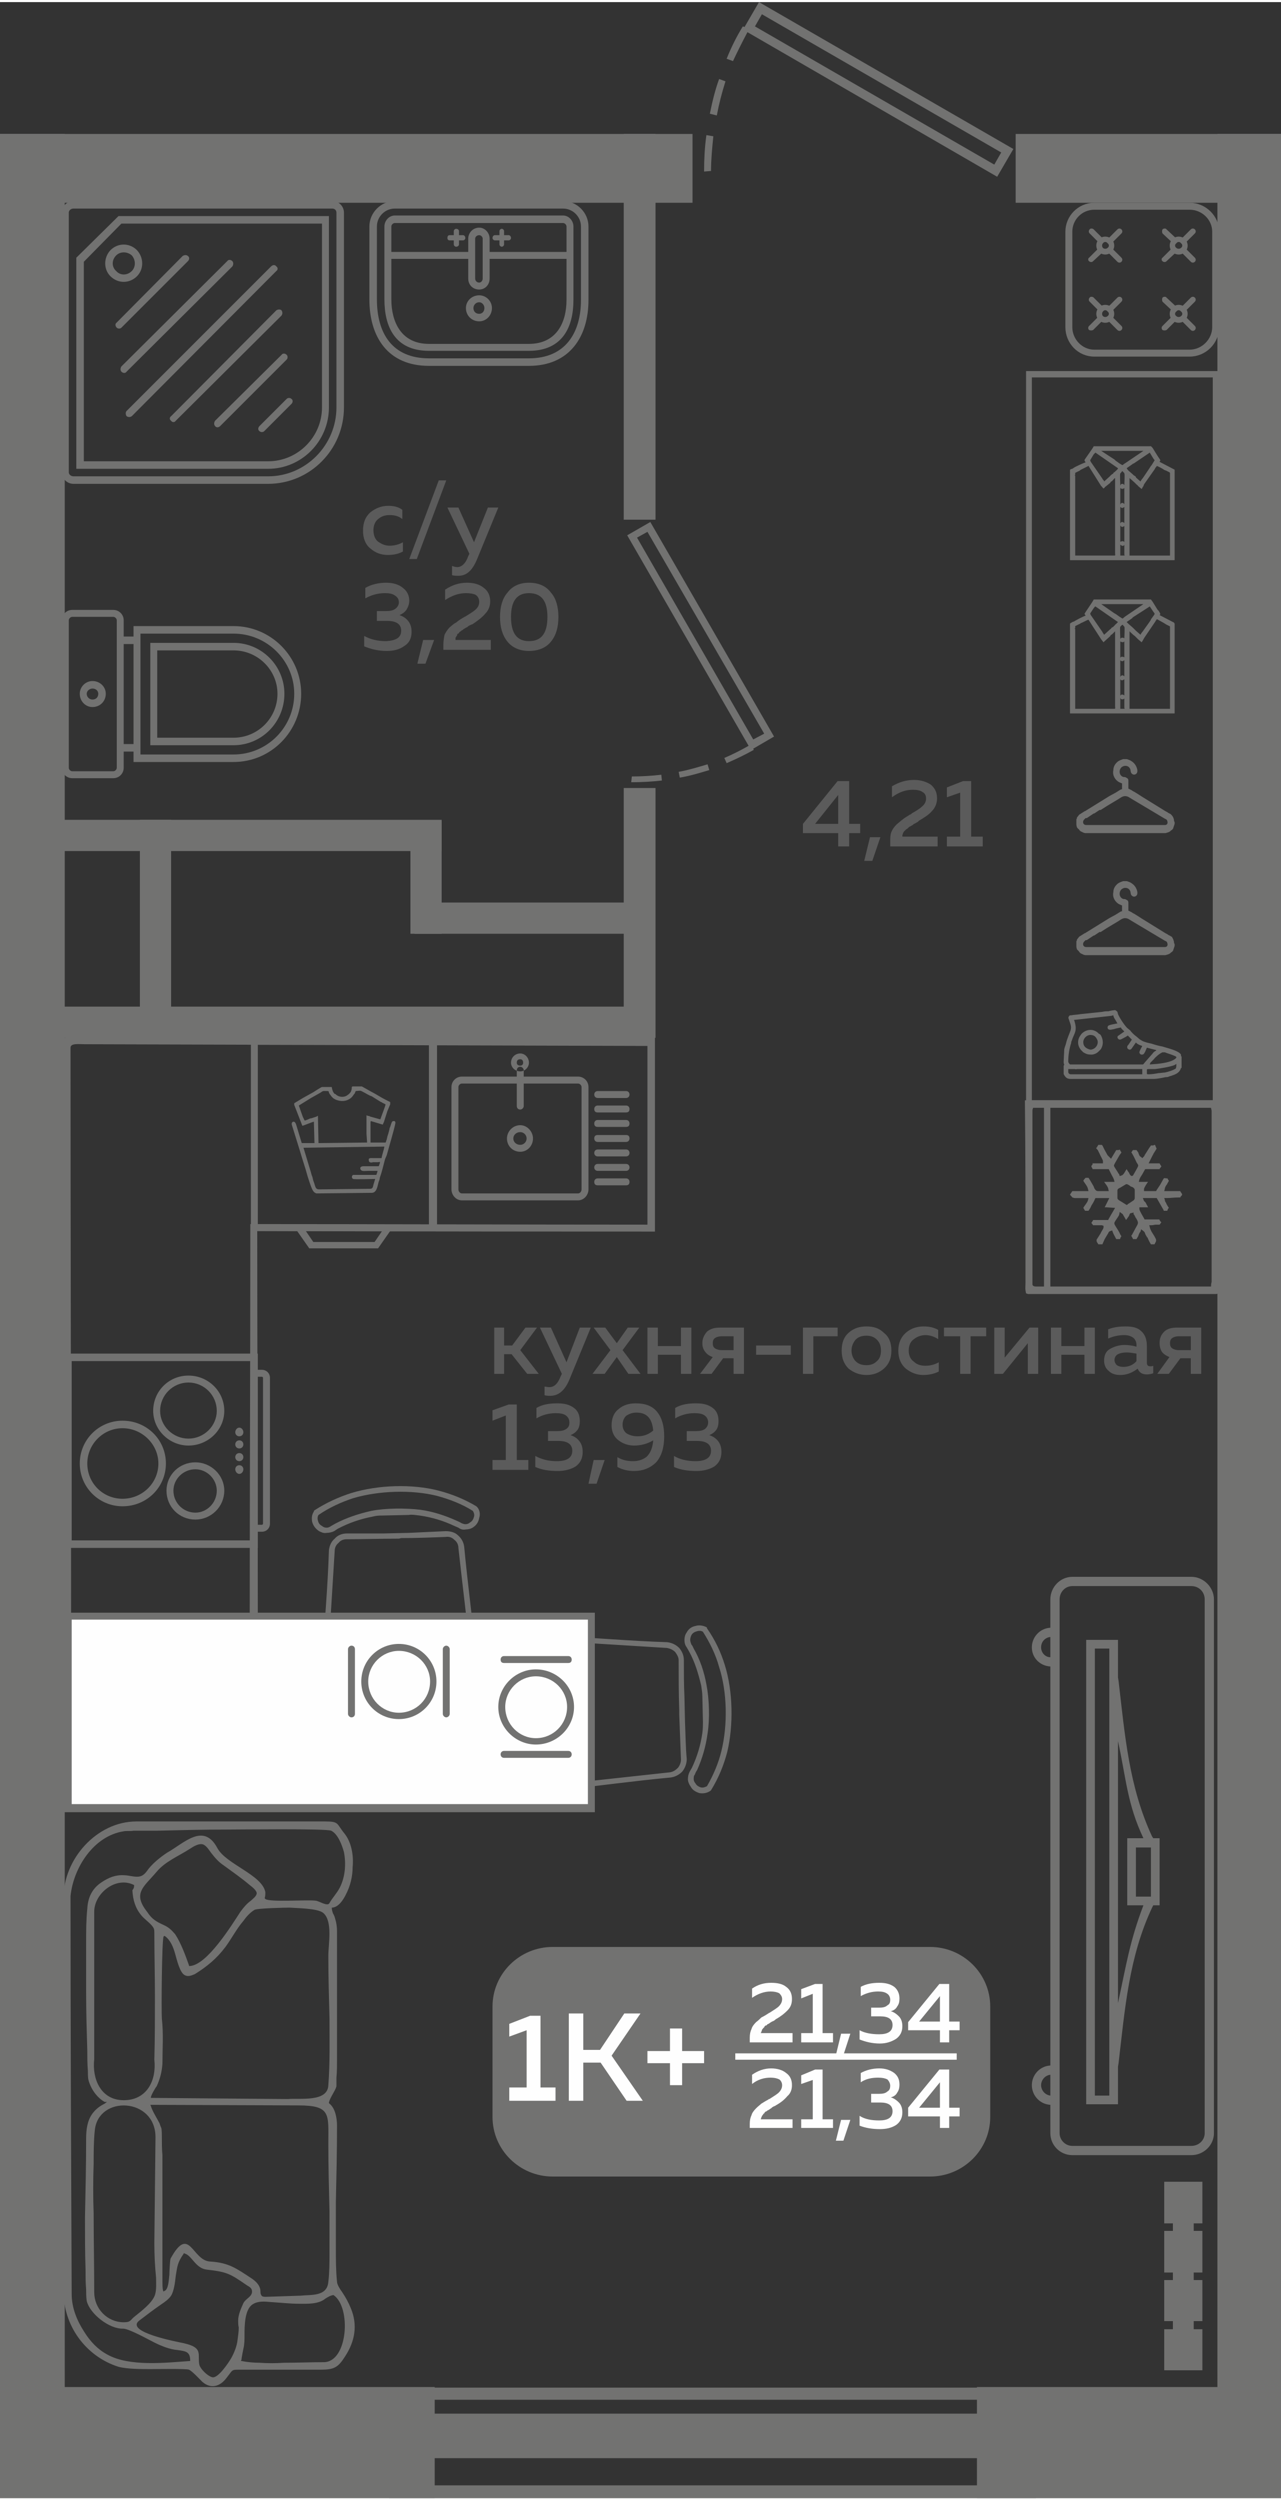 <?xml version="1.0" encoding="UTF-8"?>
<!DOCTYPE svg PUBLIC "-//W3C//DTD SVG 1.1//EN" "http://www.w3.org/Graphics/SVG/1.1/DTD/svg11.dtd">
<!-- Creator: CorelDRAW 2020 (64-Bit) -->
<svg xmlns="http://www.w3.org/2000/svg" xml:space="preserve" width="265px" height="517px" version="1.1" style="shape-rendering:geometricPrecision; text-rendering:geometricPrecision; image-rendering:optimizeQuality; fill-rule:evenodd; clip-rule:evenodd"
viewBox="0 0 22.16 43.16"
 xmlns:xlink="http://www.w3.org/1999/xlink"
 xmlns:xodm="http://www.corel.com/coreldraw/odm/2003">
 <rect x="0" y="0" width="22.16" height="43.16" fill="#333333" stroke="none"/>
 <defs>
  <style type="text/css">
   <![CDATA[
    .fil2 {fill:#FEFEFE}
    .fil0 {fill:#727271}
    .fil5 {fill:#727271}
    .fil3 {fill:#5B5B5B}
    .fil1 {fill:#FEFEFE}
    .fil4 {fill:#727271;fill-rule:nonzero}
   ]]>
  </style>
 </defs>
 <g id="Слой_x0020_1">
  <g id="_2488661775536">
   <polygon class="fil0" points="16.9,41.24 22.16,41.24 22.16,43.16 16.9,43.16 "/>
   <polygon class="fil0" points="0,41.24 7.52,41.24 7.52,43.16 0,43.16 "/>
   <polygon class="fil0" points="21.06,2.28 22.16,2.28 22.16,41.9 21.06,41.9 "/>
   <polygon class="fil0" points="0,2.28 1.12,2.28 1.12,41.9 0,41.9 "/>
   <polygon class="fil0" points="22.16,5.48 21.85,5.48 21.85,4.93 22.16,4.93 "/>
   <polygon class="fil0" points="17.57,2.28 22.16,2.28 22.16,3.47 17.57,3.47 "/>
   <polygon class="fil0" points="22.08,19.22 22.16,19.22 22.16,19.77 22.08,19.77 "/>
   <polygon class="fil0" points="0.78,17.37 11.22,17.37 11.22,17.91 0.78,17.91 "/>
   <polygon class="fil0" points="10.79,17.91 10.79,13.59 11.34,13.59 11.34,17.91 "/>
   <polygon class="fil0" points="10.79,8.95 10.79,2.28 11.34,2.28 11.34,8.95 "/>
   <polygon class="fil0" points="2.42,17.91 2.42,14.14 2.96,14.14 2.96,17.91 "/>
   <polygon class="fil0" points="0.09,22.74 0,22.74 0,22.2 0.09,22.2 "/>
   <polygon class="fil0" points="0.43,14.14 7.64,14.14 7.64,14.68 0.43,14.68 "/>
   <polygon class="fil0" points="0,24.7 0.33,24.7 0.33,25.25 0,25.25 "/>
   <polygon class="fil0" points="0,10.19 0.85,10.19 0.85,10.74 0,10.74 "/>
   <polygon class="fil0" points="0,2.28 11.98,2.28 11.98,3.47 0,3.47 "/>
   <path class="fil0" d="M17.53 2.54l-0.28 0.48 -4.32 -2.5c-0.09,0.17 -0.17,0.33 -0.25,0.5l-0.11 -0.04c0.08,-0.2 0.17,-0.38 0.28,-0.56l0.03 0.01 0.25 -0.43 4.4 2.54zm-5.35 0.39c0,-0.21 0.01,-0.42 0.04,-0.63l0.12 0.02c-0.02,0.2 -0.04,0.4 -0.04,0.6l-0.12 0.01zm0.1 -1c0.04,-0.2 0.09,-0.41 0.16,-0.6l0.11 0.04c-0.06,0.19 -0.11,0.38 -0.15,0.59l-0.12 -0.03zm0.9 -1.72l-0.12 0.21 4.14 2.39 0.12 -0.21 -4.14 -2.39z"/>
   <polygon class="fil0" points="7.17,15.57 11.22,15.57 11.22,16.11 7.17,16.11 "/>
   <polygon class="fil0" points="7.1,16.11 7.1,14.16 7.64,14.16 7.64,16.11 "/>
   <g>
    <polygon class="fil0" points="17.92,41.25 17.92,41.46 6.73,41.46 6.73,41.25 "/>
    <polygon class="fil0" points="17.92,42.94 17.92,43.16 6.73,43.16 6.73,42.94 "/>
    <polygon class="fil0" points="17.92,41.7 17.92,42.47 6.73,42.47 6.73,41.7 "/>
   </g>
   <g>
    <path class="fil0" d="M9.56 33.63l6.53 0c0.57,0 1.04,0.46 1.04,1.03l0 1.91c0,0.57 -0.47,1.03 -1.04,1.03l-6.53 0c-0.57,0 -1.04,-0.46 -1.04,-1.03l0 -1.91c0,-0.57 0.47,-1.03 1.04,-1.03z"/>
    <polygon class="fil1" points="12.72,35.47 16.55,35.47 16.55,35.58 12.72,35.58 "/>
    <path class="fil2" d="M9.17 34.82l0.18 0 0 1.24 0.26 0 0 0.23 -0.8 0 0 -0.23 0.3 0 0 -0.99 -0.3 0.11 0 -0.22 0.36 -0.14zm0.92 1.47l-0.25 0 0 -1.51 0.25 0 0 0.63 0.29 0 0.42 -0.63 0.28 0 -0.5 0.73 0.54 0.78 -0.28 0 -0.45 -0.66 -0.3 0 0 0.66zm1.71 -0.86l0.38 0 0 0.21 -0.38 0 0 0.38 -0.21 0 0 -0.38 -0.39 0 0 -0.21 0.39 0 0 -0.39 0.21 0 0 0.39z"/>
    <path class="fil2" d="M13.01 34.35c0.1,-0.07 0.21,-0.1 0.33,-0.1 0.11,0 0.2,0.02 0.26,0.07 0.07,0.05 0.1,0.12 0.1,0.21 0,0.08 -0.02,0.14 -0.08,0.2 -0.05,0.05 -0.11,0.1 -0.2,0.15 -0.01,0.01 -0.02,0.02 -0.04,0.03 -0.02,0.01 -0.03,0.01 -0.04,0.02 0,0 -0.02,0.01 -0.03,0.02 -0.02,0.01 -0.03,0.02 -0.04,0.02 0,0.01 -0.01,0.02 -0.03,0.02 -0.01,0.01 -0.02,0.02 -0.02,0.03 -0.01,0.01 -0.02,0.01 -0.02,0.02 -0.01,0.01 -0.02,0.02 -0.02,0.03 0,0.01 -0.01,0.02 -0.01,0.03 0,0.01 -0.01,0.01 -0.01,0.02l0.55 0 0 0.16 -0.74 0 0 -0.08c0,-0.06 0.01,-0.11 0.03,-0.15 0.01,-0.04 0.04,-0.08 0.08,-0.12 0.04,-0.03 0.07,-0.06 0.09,-0.08 0.02,-0.01 0.06,-0.03 0.12,-0.07 0,0 0.01,0 0.01,-0.01 0,0 0.01,0 0.01,0 0.08,-0.05 0.14,-0.09 0.16,-0.11 0.04,-0.04 0.06,-0.08 0.06,-0.13 0,-0.04 -0.02,-0.07 -0.05,-0.1 -0.04,-0.02 -0.09,-0.03 -0.15,-0.03 -0.11,0 -0.22,0.04 -0.32,0.11l0 -0.16zm1.09 -0.08l0.13 0 0 0.85 0.18 0 0 0.16 -0.55 0 0 -0.16 0.2 0 0 -0.68 -0.2 0.08 0 -0.16 0.24 -0.09zm0.49 1.23l-0.13 0 0.09 -0.37 0.16 0 -0.12 0.37zm0.97 -0.98c0,0.06 -0.01,0.1 -0.04,0.14 -0.02,0.04 -0.06,0.07 -0.11,0.08 0.06,0.02 0.1,0.05 0.14,0.09 0.04,0.04 0.06,0.1 0.06,0.17 0,0.1 -0.04,0.17 -0.11,0.22 -0.08,0.05 -0.17,0.08 -0.28,0.08 -0.13,0 -0.25,-0.03 -0.35,-0.07l0 -0.16c0.09,0.05 0.21,0.07 0.34,0.07 0.15,0 0.23,-0.05 0.23,-0.16 0,-0.1 -0.07,-0.15 -0.21,-0.15l-0.16 0 0 -0.15 0.14 0c0.06,0 0.11,-0.01 0.14,-0.04 0.04,-0.02 0.05,-0.05 0.05,-0.1 0,-0.04 -0.02,-0.08 -0.05,-0.1 -0.04,-0.03 -0.09,-0.04 -0.16,-0.04 -0.11,0 -0.21,0.03 -0.3,0.08l0 -0.16c0.09,-0.05 0.2,-0.07 0.32,-0.07 0.11,0 0.19,0.02 0.26,0.07 0.06,0.05 0.09,0.12 0.09,0.2zm0.69 -0.25l0.17 0 0 0.65 0.18 0 0 0.15 -0.18 0 0 0.21 -0.16 0 0 -0.21 -0.55 0 0 -0.14 0.54 -0.66zm0.01 0.65l0 -0.44 -0.36 0.44 0.36 0zm-3.25 0.92c0.1,-0.07 0.21,-0.11 0.33,-0.11 0.11,0 0.2,0.03 0.26,0.08 0.07,0.05 0.1,0.12 0.1,0.21 0,0.07 -0.02,0.14 -0.08,0.19 -0.05,0.06 -0.11,0.11 -0.2,0.16 -0.01,0.01 -0.02,0.01 -0.04,0.02 -0.02,0.01 -0.03,0.02 -0.04,0.03 0,0 -0.02,0.01 -0.03,0.02 -0.02,0.01 -0.03,0.02 -0.04,0.02 0,0.01 -0.01,0.01 -0.03,0.02 -0.01,0.01 -0.02,0.02 -0.02,0.03 -0.01,0 -0.02,0.01 -0.02,0.02 -0.01,0.01 -0.02,0.02 -0.02,0.03 0,0 -0.01,0.01 -0.01,0.02 0,0.01 -0.01,0.02 -0.01,0.03l0.55 0 0 0.15 -0.74 0 0 -0.07c0,-0.06 0.01,-0.11 0.03,-0.15 0.01,-0.04 0.04,-0.08 0.08,-0.12 0.04,-0.04 0.07,-0.06 0.09,-0.08 0.02,-0.01 0.06,-0.04 0.12,-0.07 0,0 0.01,-0.01 0.01,-0.01 0,0 0.01,0 0.01,0 0.08,-0.05 0.14,-0.09 0.16,-0.11 0.04,-0.04 0.06,-0.08 0.06,-0.13 0,-0.04 -0.02,-0.08 -0.05,-0.1 -0.04,-0.02 -0.09,-0.03 -0.15,-0.03 -0.11,0 -0.22,0.03 -0.32,0.11l0 -0.16zm1.09 -0.09l0.13 0 0 0.86 0.18 0 0 0.15 -0.55 0 0 -0.15 0.2 0 0 -0.68 -0.2 0.07 0 -0.15 0.24 -0.1zm0.49 1.23l-0.13 0 0.09 -0.36 0.16 0 -0.12 0.36zm0.97 -0.97c0,0.05 -0.01,0.1 -0.04,0.14 -0.02,0.04 -0.06,0.07 -0.11,0.08 0.06,0.02 0.1,0.05 0.14,0.09 0.04,0.04 0.06,0.1 0.06,0.17 0,0.1 -0.04,0.17 -0.11,0.22 -0.08,0.05 -0.17,0.07 -0.28,0.07 -0.13,0 -0.25,-0.02 -0.35,-0.06l0 -0.17c0.09,0.06 0.21,0.08 0.34,0.08 0.15,0 0.23,-0.05 0.23,-0.16 0,-0.1 -0.07,-0.15 -0.21,-0.15l-0.16 0 0 -0.15 0.14 0c0.06,0 0.11,-0.01 0.14,-0.04 0.04,-0.02 0.05,-0.06 0.05,-0.1 0,-0.04 -0.02,-0.08 -0.05,-0.11 -0.04,-0.02 -0.09,-0.03 -0.16,-0.03 -0.11,0 -0.21,0.02 -0.3,0.08l0 -0.16c0.09,-0.05 0.2,-0.08 0.32,-0.08 0.11,0 0.19,0.03 0.26,0.08 0.06,0.05 0.09,0.11 0.09,0.2zm0.69 -0.26l0.17 0 0 0.66 0.18 0 0 0.15 -0.18 0 0 0.2 -0.16 0 0 -0.2 -0.55 0 0 -0.15 0.54 -0.66zm0.01 0.66l0 -0.44 -0.36 0.44 0.36 0z"/>
   </g>
   <path class="fil3" d="M8.72 23.72l-0.17 0 0 -0.8 0.17 0 0 0.31 0.14 0 0.23 -0.31 0.2 0 -0.29 0.39 0.32 0.41 -0.2 0 -0.27 -0.34 -0.13 0 0 0.34zm1.08 -0.2l0.23 -0.6 0.19 0 -0.37 0.9c-0.08,0.19 -0.19,0.28 -0.33,0.28 -0.03,0 -0.06,0 -0.1,-0.01l0 -0.15c0.02,0 0.05,0.01 0.08,0.01 0.09,0 0.15,-0.06 0.2,-0.19l0.02 -0.04 -0.38 -0.8 0.19 0 0.27 0.6zm1.06 -0.6l0.2 0 -0.29 0.39 0.31 0.41 -0.21 0 -0.2 -0.29 -0.21 0.29 -0.21 0 0.31 -0.41 -0.29 -0.39 0.2 0 0.2 0.27 0.19 -0.27zm0.52 0.8l-0.18 0 0 -0.8 0.18 0 0 0.32 0.4 0 0 -0.32 0.18 0 0 0.8 -0.18 0 0 -0.33 -0.4 0 0 0.33zm0.93 0l-0.2 0 0.22 -0.29c-0.06,-0.02 -0.1,-0.05 -0.13,-0.09 -0.04,-0.05 -0.05,-0.1 -0.05,-0.15 0,-0.08 0.03,-0.14 0.08,-0.2 0.06,-0.05 0.13,-0.07 0.23,-0.07l0.41 0 0 0.8 -0.18 0 0 -0.27 -0.18 0 -0.2 0.27zm0.06 -0.62c-0.03,0.02 -0.04,0.05 -0.04,0.09 0,0.04 0.01,0.07 0.04,0.09 0.03,0.02 0.07,0.03 0.12,0.03l0.2 0 0 -0.24 -0.2 0c-0.05,0 -0.09,0.01 -0.12,0.03zm0.71 0.13l0.6 0 0 0.16 -0.6 0 0 -0.16zm0.99 0.49l-0.18 0 0 -0.8 0.6 0 0 0.15 -0.42 0 0 0.65zm0.61 -0.09c-0.08,-0.08 -0.12,-0.18 -0.12,-0.31 0,-0.14 0.04,-0.24 0.12,-0.31 0.09,-0.08 0.19,-0.11 0.31,-0.11 0.12,0 0.22,0.03 0.3,0.11 0.09,0.07 0.13,0.17 0.13,0.31 0,0.13 -0.04,0.23 -0.13,0.31 -0.08,0.07 -0.18,0.11 -0.3,0.11 -0.12,0 -0.22,-0.04 -0.31,-0.11zm0.49 -0.13c0.05,-0.04 0.07,-0.11 0.07,-0.18 0,-0.08 -0.02,-0.14 -0.07,-0.19 -0.05,-0.05 -0.11,-0.07 -0.18,-0.07 -0.08,0 -0.14,0.02 -0.19,0.07 -0.04,0.05 -0.07,0.11 -0.07,0.19 0,0.07 0.03,0.14 0.07,0.18 0.05,0.05 0.11,0.07 0.19,0.07 0.07,0 0.13,-0.02 0.18,-0.07zm0.37 -0.18c0,-0.14 0.05,-0.24 0.13,-0.31 0.09,-0.08 0.2,-0.11 0.31,-0.11 0.1,0 0.18,0.02 0.25,0.06l0 0.16c-0.06,-0.04 -0.14,-0.07 -0.22,-0.07 -0.08,0 -0.15,0.03 -0.2,0.07 -0.06,0.04 -0.09,0.11 -0.09,0.2 0,0.08 0.03,0.15 0.09,0.19 0.05,0.05 0.12,0.07 0.2,0.07 0.08,0 0.16,-0.02 0.23,-0.06l0 0.16c-0.08,0.04 -0.17,0.06 -0.27,0.06 -0.11,0 -0.21,-0.04 -0.3,-0.11 -0.08,-0.07 -0.13,-0.17 -0.13,-0.31zm1.25 0.4l-0.18 0 0 -0.65 -0.28 0 0 -0.15 0.73 0 0 0.15 -0.27 0 0 0.65zm0.56 0l-0.15 0 0 -0.8 0.18 0 0 0.52 0.43 -0.52 0.15 0 0 0.8 -0.18 0 0 -0.53 -0.43 0.53zm1.01 0l-0.18 0 0 -0.8 0.18 0 0 0.32 0.4 0 0 -0.32 0.18 0 0 0.8 -0.18 0 0 -0.33 -0.4 0 0 0.33zm1.48 -0.19c0,0.04 0.02,0.06 0.06,0.06 0.01,0 0.03,0 0.05,-0.01l0 0.13c-0.03,0.01 -0.07,0.02 -0.11,0.02 -0.08,0 -0.13,-0.03 -0.16,-0.1 -0.09,0.07 -0.19,0.11 -0.3,0.11 -0.08,0 -0.15,-0.02 -0.2,-0.07 -0.05,-0.04 -0.08,-0.1 -0.08,-0.18 0,-0.09 0.03,-0.16 0.1,-0.2 0.07,-0.04 0.16,-0.07 0.25,-0.07 0.07,0 0.14,0.01 0.21,0.03l0 -0.03c0,-0.05 -0.02,-0.09 -0.05,-0.12 -0.04,-0.03 -0.09,-0.05 -0.16,-0.05 -0.1,0 -0.19,0.02 -0.28,0.06l0 -0.16c0.1,-0.04 0.2,-0.05 0.3,-0.05 0.12,0 0.21,0.02 0.27,0.08 0.07,0.06 0.1,0.15 0.1,0.26l0 0.29zm-0.35 -0.18c-0.06,0 -0.11,0.01 -0.15,0.03 -0.04,0.02 -0.06,0.06 -0.06,0.1 0,0.04 0.02,0.07 0.04,0.09 0.03,0.02 0.07,0.03 0.11,0.03 0.09,0 0.17,-0.03 0.23,-0.1l0 -0.13c-0.06,-0.01 -0.12,-0.02 -0.17,-0.02zm0.73 0.37l-0.2 0 0.21 -0.29c-0.05,-0.02 -0.1,-0.05 -0.13,-0.09 -0.03,-0.05 -0.04,-0.1 -0.04,-0.15 0,-0.08 0.02,-0.14 0.08,-0.2 0.05,-0.05 0.13,-0.07 0.22,-0.07l0.42 0 0 0.8 -0.18 0 0 -0.27 -0.18 0 -0.2 0.27zm0.06 -0.62c-0.03,0.02 -0.04,0.05 -0.04,0.09 0,0.04 0.01,0.07 0.04,0.09 0.03,0.02 0.07,0.03 0.11,0.03l0.21 0 0 -0.24 -0.21 0c-0.04,0 -0.08,0.01 -0.11,0.03zm-11.48 1.15l0.14 0 0 0.96 0.2 0 0 0.17 -0.62 0 0 -0.17 0.23 0 0 -0.77 -0.23 0.09 0 -0.18 0.28 -0.1zm1.23 0.29c0,0.05 -0.01,0.11 -0.04,0.15 -0.03,0.04 -0.07,0.07 -0.12,0.09 0.06,0.02 0.11,0.05 0.15,0.1 0.04,0.05 0.06,0.11 0.06,0.19 0,0.11 -0.04,0.19 -0.12,0.25 -0.08,0.05 -0.19,0.08 -0.31,0.08 -0.15,0 -0.28,-0.02 -0.39,-0.07l0 -0.19c0.11,0.06 0.23,0.09 0.37,0.09 0.18,0 0.27,-0.06 0.27,-0.18 0,-0.11 -0.08,-0.17 -0.24,-0.17l-0.18 0 0 -0.17 0.16 0c0.07,0 0.12,-0.01 0.16,-0.04 0.04,-0.03 0.05,-0.06 0.05,-0.11 0,-0.05 -0.02,-0.09 -0.06,-0.12 -0.04,-0.03 -0.1,-0.04 -0.18,-0.04 -0.11,0 -0.23,0.03 -0.33,0.09l0 -0.18c0.1,-0.06 0.22,-0.08 0.36,-0.08 0.12,0 0.21,0.02 0.29,0.08 0.07,0.05 0.1,0.13 0.1,0.23zm0.29 1.08l-0.14 0 0.09 -0.41 0.19 0 -0.14 0.41zm0.26 -1.01c0,-0.12 0.04,-0.22 0.12,-0.28 0.08,-0.07 0.18,-0.1 0.3,-0.1 0.17,0 0.29,0.05 0.37,0.15 0.08,0.1 0.12,0.24 0.12,0.42 0,0.2 -0.05,0.35 -0.14,0.45 -0.1,0.1 -0.23,0.15 -0.38,0.15 -0.1,0 -0.2,-0.02 -0.29,-0.07l0 -0.17c0.08,0.05 0.17,0.07 0.27,0.07 0.1,0 0.18,-0.03 0.24,-0.08 0.06,-0.06 0.1,-0.15 0.11,-0.28 -0.1,0.06 -0.21,0.09 -0.33,0.09 -0.1,0 -0.19,-0.03 -0.27,-0.09 -0.08,-0.06 -0.12,-0.15 -0.12,-0.26zm0.43 -0.22c-0.07,0 -0.12,0.02 -0.17,0.05 -0.04,0.03 -0.07,0.09 -0.07,0.16 0,0.07 0.03,0.12 0.07,0.15 0.05,0.03 0.11,0.05 0.19,0.05 0.1,0 0.19,-0.03 0.27,-0.1 -0.02,-0.21 -0.11,-0.31 -0.29,-0.31zm1.42 0.15c0,0.05 -0.01,0.11 -0.04,0.15 -0.03,0.04 -0.07,0.07 -0.12,0.09 0.06,0.02 0.11,0.05 0.15,0.1 0.04,0.05 0.06,0.11 0.06,0.19 0,0.11 -0.04,0.19 -0.12,0.25 -0.08,0.05 -0.19,0.08 -0.31,0.08 -0.15,0 -0.28,-0.02 -0.39,-0.07l0 -0.19c0.1,0.06 0.23,0.09 0.37,0.09 0.18,0 0.27,-0.06 0.27,-0.18 0,-0.11 -0.08,-0.17 -0.24,-0.17l-0.18 0 0 -0.17 0.16 0c0.07,0 0.12,-0.01 0.16,-0.04 0.03,-0.03 0.05,-0.06 0.05,-0.11 0,-0.05 -0.02,-0.09 -0.06,-0.12 -0.04,-0.03 -0.1,-0.04 -0.18,-0.04 -0.11,0 -0.23,0.03 -0.33,0.09l0 -0.18c0.1,-0.06 0.22,-0.08 0.36,-0.08 0.12,0 0.21,0.02 0.29,0.08 0.07,0.05 0.1,0.13 0.1,0.23z"/>
   <path class="fil3" d="M6.28 9.14c0,-0.14 0.04,-0.24 0.13,-0.32 0.09,-0.07 0.19,-0.11 0.31,-0.11 0.09,0 0.18,0.02 0.24,0.07l0 0.16c-0.06,-0.05 -0.13,-0.07 -0.22,-0.07 -0.08,0 -0.14,0.02 -0.2,0.07 -0.05,0.04 -0.08,0.11 -0.08,0.19 0,0.09 0.03,0.16 0.08,0.2 0.06,0.04 0.12,0.07 0.2,0.07 0.08,0 0.16,-0.02 0.23,-0.06l0 0.16c-0.07,0.04 -0.16,0.06 -0.26,0.06 -0.12,0 -0.22,-0.04 -0.3,-0.11 -0.09,-0.07 -0.13,-0.18 -0.13,-0.31zm0.93 0.49l-0.13 0 0.51 -1.36 0.13 0 -0.51 1.36zm0.99 -0.29l0.24 -0.6 0.18 0 -0.37 0.9c-0.08,0.19 -0.18,0.28 -0.32,0.28 -0.03,0 -0.07,0 -0.11,-0.01l0 -0.16c0.03,0.01 0.06,0.02 0.09,0.02 0.08,0 0.15,-0.07 0.19,-0.19l0.02 -0.04 -0.38 -0.8 0.19 0 0.27 0.6zm-1.12 1.01c0,0.06 -0.02,0.11 -0.05,0.16 -0.03,0.04 -0.07,0.07 -0.12,0.09 0.06,0.02 0.11,0.05 0.15,0.1 0.04,0.05 0.06,0.11 0.06,0.19 0,0.11 -0.04,0.19 -0.12,0.24 -0.08,0.06 -0.18,0.09 -0.31,0.09 -0.14,0 -0.27,-0.03 -0.39,-0.08l0 -0.18c0.11,0.06 0.23,0.09 0.38,0.09 0.17,-0.01 0.26,-0.06 0.26,-0.18 0,-0.11 -0.08,-0.17 -0.24,-0.17l-0.18 0 0 -0.17 0.16 0c0.07,0 0.12,-0.01 0.16,-0.04 0.04,-0.03 0.06,-0.07 0.06,-0.11 0,-0.05 -0.02,-0.09 -0.07,-0.12 -0.04,-0.03 -0.1,-0.04 -0.17,-0.04 -0.12,0 -0.23,0.03 -0.34,0.09l0 -0.18c0.1,-0.06 0.23,-0.09 0.36,-0.09 0.12,0 0.22,0.03 0.29,0.09 0.07,0.05 0.11,0.13 0.11,0.22zm0.28 1.09l-0.14 0 0.1 -0.41 0.19 0 -0.15 0.41zm0.34 -1.28c0.12,-0.08 0.24,-0.12 0.38,-0.12 0.12,0 0.22,0.03 0.29,0.09 0.07,0.05 0.11,0.13 0.11,0.23 0,0.09 -0.03,0.16 -0.09,0.22 -0.05,0.06 -0.13,0.12 -0.22,0.18 -0.01,0 -0.03,0.01 -0.05,0.02 -0.02,0.01 -0.03,0.02 -0.04,0.03 -0.01,0 -0.02,0.01 -0.04,0.02 -0.02,0.01 -0.03,0.02 -0.04,0.03 -0.01,0 -0.02,0.01 -0.03,0.02 -0.02,0.01 -0.03,0.02 -0.03,0.03 -0.01,0.01 -0.02,0.01 -0.03,0.02 0,0.02 -0.01,0.03 -0.01,0.03 -0.01,0.01 -0.01,0.02 -0.02,0.03 0,0.01 0,0.03 0,0.04l0.61 0 0 0.17 -0.82 0 0 -0.09c0,-0.06 0.01,-0.12 0.02,-0.17 0.02,-0.04 0.05,-0.09 0.09,-0.13 0.05,-0.04 0.08,-0.07 0.11,-0.08 0.02,-0.02 0.06,-0.05 0.13,-0.09 0,0 0.01,0 0.01,-0.01 0,0 0.01,0 0.01,0 0.1,-0.06 0.16,-0.1 0.18,-0.12 0.05,-0.04 0.07,-0.09 0.07,-0.14 0,-0.05 -0.02,-0.09 -0.06,-0.12 -0.04,-0.02 -0.1,-0.03 -0.17,-0.03 -0.12,0 -0.24,0.04 -0.36,0.12l0 -0.18zm1.08 0.9c-0.09,-0.11 -0.13,-0.25 -0.13,-0.43 0,-0.17 0.04,-0.32 0.13,-0.42 0.08,-0.11 0.21,-0.17 0.37,-0.17 0.17,0 0.3,0.06 0.38,0.17 0.09,0.1 0.13,0.25 0.13,0.42 0,0.18 -0.04,0.32 -0.13,0.43 -0.08,0.1 -0.21,0.16 -0.38,0.16 -0.16,0 -0.29,-0.06 -0.37,-0.16zm0.37 -0.01c0.22,0 0.32,-0.14 0.32,-0.42 0,-0.27 -0.1,-0.41 -0.32,-0.41 -0.21,0 -0.31,0.14 -0.31,0.41 0,0.28 0.1,0.42 0.31,0.42z"/>
   <path class="fil3" d="M14.49 13.47l0.2 0 0 0.74 0.19 0 0 0.16 -0.19 0 0 0.23 -0.19 0 0 -0.23 -0.61 0 0 -0.16 0.6 -0.74zm0.01 0.74l0 -0.5 -0.4 0.5 0.4 0zm0.59 0.64l-0.14 0 0.1 -0.41 0.18 0 -0.14 0.41zm0.34 -1.29c0.12,-0.07 0.24,-0.11 0.38,-0.11 0.12,0 0.21,0.03 0.29,0.08 0.07,0.06 0.11,0.13 0.11,0.24 0,0.08 -0.03,0.16 -0.09,0.22 -0.05,0.06 -0.13,0.11 -0.23,0.17 0,0.01 -0.02,0.02 -0.04,0.03 -0.02,0.01 -0.03,0.02 -0.04,0.02 -0.01,0.01 -0.02,0.02 -0.04,0.03 -0.02,0.01 -0.03,0.02 -0.04,0.02 -0.01,0.01 -0.02,0.02 -0.03,0.03 -0.02,0.01 -0.03,0.02 -0.03,0.02 -0.01,0.01 -0.02,0.02 -0.03,0.03 -0.01,0.01 -0.01,0.02 -0.02,0.03 0,0.01 0,0.02 -0.01,0.03 0,0.01 0,0.02 0,0.03l0.61 0 0 0.17 -0.82 0 0 -0.08c0,-0.07 0,-0.12 0.02,-0.17 0.02,-0.05 0.05,-0.09 0.09,-0.13 0.05,-0.04 0.08,-0.07 0.11,-0.09 0.02,-0.02 0.06,-0.04 0.12,-0.08 0.01,0 0.02,-0.01 0.02,-0.01 0,0 0.01,0 0.01,-0.01 0.09,-0.05 0.15,-0.09 0.18,-0.12 0.05,-0.04 0.07,-0.09 0.07,-0.14 0,-0.05 -0.02,-0.09 -0.06,-0.11 -0.04,-0.03 -0.1,-0.04 -0.17,-0.04 -0.12,0 -0.24,0.04 -0.36,0.13l0 -0.19zm1.23 -0.09l0.14 0 0 0.96 0.2 0 0 0.17 -0.62 0 0 -0.17 0.23 0 0 -0.76 -0.23 0.08 0 -0.17 0.28 -0.11z"/>
   <g>
    <g>
     <path class="fil0" d="M21.03 22.34c0.03,0 0.04,-0.01 0.06,-0.03 0,-0.03 0,-0.04 0,-0.07 0.01,-0.05 0,-0.02 0,-0.06l0 -0.04 0 -3.15 -0.16 0c-0.01,0 -0.03,0 -0.05,0l-2.91 0c-0.02,0 -0.05,0 -0.07,0l-0.17 0c0,0.01 0,0.02 0,0.04 0.01,0.97 0.01,1.48 0.01,3.11 0,0.09 -0.01,0.1 0.01,0.19 0.02,0 0.02,0.01 0.04,0.01l3.24 0zm-2.97 -3.22l0 3.09 -0.14 0c-0.03,0 -0.06,-0.01 -0.06,-0.04l0 -3c0,-0.03 0.01,-0.03 0.01,-0.05 0.02,0 0.02,0 0.04,0l0.15 0zm0.11 3.09l0 -3.09 2.74 0c0.02,0 0.02,0 0.04,0 0,0.02 0.01,0.03 0.01,0.06l0 2.95c-0.01,0.04 -0.01,0.05 -0.01,0.08 -0.02,0 -0.02,0 -0.04,0l-2.74 0z"/>
     <path class="fil0" d="M19.11 20.84c0.01,0 0.02,0 0.03,0l0.15 0.01 -0.07 0.12c-0.01,0.02 -0.03,0.05 -0.04,0.07l-0.01 0.02 -0.02 0c-0.02,0 -0.05,0 -0.07,0l-0.17 0c0,0.01 -0.02,0.03 -0.03,0.05l0.03 0.04c0.01,0 0.01,0 0.02,0 0.04,0 0.09,0 0.13,0l0.03 0.01 0 0.03c0,0.02 -0.04,0.07 -0.05,0.1l-0.07 0.11c0,0.01 0,0.01 0,0.02 0,0.02 0.02,0.04 0.03,0.06l0.07 0 0.04 -0.09c0.02,-0.03 0.04,-0.07 0.06,-0.1 0.01,-0.02 0.01,-0.03 0.04,-0.04l0.03 -0.01 0.01 0.03c0.01,0.03 0.04,0.08 0.06,0.12 0.01,0 0.01,0 0.01,0 0.02,0 0.04,0 0.05,0 0.01,0 0.01,-0.01 0.01,-0.02 0.01,-0.01 0.01,-0.02 0.02,-0.03 -0.01,-0.01 -0.02,-0.03 -0.02,-0.03 -0.02,-0.05 -0.05,-0.09 -0.08,-0.14 -0.01,-0.02 -0.03,-0.04 -0.02,-0.07 0.02,-0.04 0.07,-0.1 0.08,-0.13l0.01 -0.05 0.04 0.03c0.02,0.01 0.02,0.03 0.03,0.04l0.04 0.07 0.05 -0.07c0.01,-0.02 0.01,-0.05 0.04,-0.05l0.04 -0.01 0 0.03c0.01,0.01 0.02,0.02 0.02,0.03 0,0 0.01,0.01 0.01,0.02l0.02 0.03c0.04,0.07 0.03,0.08 -0.01,0.15l-0.07 0.13c0,0 -0.01,0.01 -0.01,0.01 0,0.01 0.02,0.03 0.02,0.04 0,0 0.01,0.01 0.01,0.02 0.01,0 0.04,0 0.06,0l0.03 -0.05c0.01,-0.03 0.02,-0.06 0.04,-0.08l0.01 -0.04 0.04 0.03c0.01,0.01 0.01,0.01 0.02,0.02l0.02 0.05c0.01,0.01 0.01,0.02 0.02,0.03 0,0.01 0,0.01 0.01,0.01 0.01,0.03 0.04,0.09 0.06,0.12 0.02,0 0.05,0 0.06,0 0.01,-0.01 0.01,-0.01 0.01,-0.02 0.01,-0.01 0.02,-0.03 0.02,-0.05 0,-0.02 -0.02,-0.05 -0.03,-0.07l-0.05 -0.08c-0.01,-0.02 -0.03,-0.06 -0.03,-0.08l-0.01 -0.03 0.04 0c0.03,0 0.05,-0.01 0.08,-0.01 0.02,0 0.04,0 0.06,0 0.01,-0.01 0.02,-0.03 0.03,-0.04 -0.01,-0.01 -0.03,-0.03 -0.03,-0.04 0,0 0,-0.01 -0.01,-0.01 -0.04,0 -0.09,0 -0.13,0 -0.04,0 -0.07,0 -0.1,0l-0.02 0 -0.01 -0.02c-0.01,-0.02 -0.08,-0.13 -0.08,-0.16l0 -0.03 0.03 0c0.04,0 0.08,0 0.12,0 -0.01,-0.03 -0.03,-0.05 -0.04,-0.08 -0.01,-0.01 -0.02,-0.02 -0.03,-0.03l-0.02 -0.05 0.24 0 0.12 0.21c0,0 0,0 0,0.01 0.02,0 0.04,0 0.06,0 0.01,-0.01 0.01,-0.02 0.01,-0.02 0,-0.01 0.01,-0.02 0.02,-0.03 -0.02,-0.03 -0.04,-0.06 -0.05,-0.09 -0.01,-0.01 -0.02,-0.03 -0.02,-0.05l-0.01 -0.03 0.04 0c0.07,0 0.13,-0.01 0.2,-0.01 0.01,0 0.02,0 0.04,0 0,0 0,-0.01 0,-0.01 0.01,-0.01 0.03,-0.03 0.03,-0.04 0,-0.01 -0.02,-0.04 -0.03,-0.05 0,0 0,-0.01 0,-0.01 -0.04,0 -0.11,0 -0.14,0 -0.04,0 -0.07,0 -0.1,0l-0.04 0 0.01 -0.04c0,-0.02 0.02,-0.06 0.04,-0.08 0,-0.01 0.03,-0.05 0.03,-0.06 0,0 -0.02,-0.03 -0.02,-0.03 0,-0.01 0,-0.01 -0.01,-0.01 0,0 0,0 0,0 -0.04,0 -0.05,-0.02 -0.07,0.02l-0.05 0.09c-0.02,0.03 -0.04,0.06 -0.06,0.09l-0.01 0.02 -0.02 0c-0.02,0 -0.05,0 -0.07,0 -0.03,0 -0.06,0 -0.08,0l-0.04 0 0 -0.04c0.01,-0.03 0.04,-0.08 0.07,-0.12l-0.16 0 0.01 -0.04c0.01,-0.03 0.03,-0.06 0.05,-0.09l0.05 -0.09 0.02 0c0.06,0 0.13,0 0.19,0 0.01,0 0.03,0 0.04,0 0,-0.01 0.01,-0.02 0.01,-0.02 0.01,-0.01 0.02,-0.02 0.02,-0.03 0,0 -0.02,-0.03 -0.02,-0.03 0,-0.01 -0.01,-0.01 -0.01,-0.02 0,0 0,0 0,0l-0.19 0 0.07 -0.14c0,0 0.01,-0.01 0.01,-0.02l0.05 -0.08c0,0 0,-0.01 0.01,-0.01 -0.01,-0.02 -0.02,-0.05 -0.03,-0.07 -0.01,0 -0.03,0.01 -0.03,0.01 -0.02,0 -0.03,0 -0.04,0 -0.01,0.02 -0.03,0.04 -0.04,0.06l-0.07 0.11c0,0.01 -0.01,0.02 -0.02,0.03l-0.02 0.02 -0.02 -0.02c-0.03,-0.01 -0.04,-0.05 -0.05,-0.08 -0.01,-0.01 -0.02,-0.03 -0.03,-0.04 -0.01,0 -0.05,0 -0.06,0 0,0 -0.02,0.02 -0.02,0.03 0,0 -0.01,0.01 -0.01,0.01 0.01,0.01 0.02,0.03 0.02,0.03 0.03,0.05 0.05,0.1 0.07,0.14 0.01,0.02 0.03,0.04 0.03,0.06 0,0.02 -0.08,0.15 -0.09,0.17l-0.02 0.01 -0.02 -0.01c-0.02,-0.02 -0.02,-0.03 -0.03,-0.05 -0.01,-0.01 -0.03,-0.04 -0.04,-0.06 -0.03,0.04 -0.05,0.1 -0.09,0.11l-0.03 0.01 -0.01 -0.03c0,-0.01 0,-0.01 -0.01,-0.01 -0.01,-0.03 -0.08,-0.12 -0.08,-0.14 0,-0.02 0.04,-0.08 0.05,-0.1l0.04 -0.07c0.01,-0.02 0.03,-0.04 0.04,-0.06 -0.01,-0.01 -0.02,-0.03 -0.03,-0.05 -0.01,0.01 -0.02,0.01 -0.03,0.01 -0.01,0 -0.02,0 -0.03,0l-0.09 0.15 -0.03 -0.03c-0.01,-0.01 -0.02,-0.02 -0.03,-0.03l-0.05 -0.09c-0.01,-0.02 -0.02,-0.04 -0.03,-0.06 0,-0.01 -0.02,-0.03 -0.02,-0.03l-0.06 0c0,0 0,0 0,0l-0.03 0.05c0,0 -0.01,0 -0.01,0 0.01,0.02 0.02,0.03 0.03,0.04 0.01,0.02 0.02,0.04 0.03,0.06 0.01,0.03 0.06,0.11 0.06,0.13l0 0.04 -0.03 0c-0.05,0 -0.1,0 -0.15,0 0,0 0,0 0,0 0,0 0,0.01 0,0.02 -0.01,0.01 -0.02,0.02 -0.02,0.03 0,0.02 0.02,0.03 0.02,0.05 0.09,0 0.17,0 0.26,0l0.02 0 0.05 0.1c0.01,0.02 0.03,0.05 0.04,0.08l0.01 0.04 -0.05 0c-0.03,0 -0.06,0 -0.09,0 -0.01,0 -0.02,0 -0.04,0 0.03,0.04 0.06,0.08 0.07,0.11l0.01 0.05 -0.04 0c-0.03,0 -0.06,0 -0.08,0l-0.06 0c-0.04,0 -0.05,-0.02 -0.07,-0.05 0,-0.01 -0.01,-0.02 -0.01,-0.03l-0.07 -0.12c-0.01,-0.01 -0.01,-0.02 -0.02,-0.03 -0.01,0 -0.02,0 -0.02,0 -0.01,0 -0.02,0 -0.02,0 -0.01,0 -0.01,0 -0.01,0 -0.01,0.01 -0.03,0.03 -0.04,0.05 0.02,0.04 0.07,0.09 0.08,0.14l0.01 0.04 -0.25 0c0,0 -0.02,0 -0.03,0l-0.04 0.06c0,0 0,0 0,0 0.01,0.02 0.03,0.03 0.04,0.05 0.01,0 0.03,0.01 0.04,0.01l0.24 0 -0.01 0.04c-0.01,0.04 -0.06,0.09 -0.08,0.13 0.01,0.02 0.02,0.03 0.03,0.05 0.01,0 0.02,0 0.03,0 0.01,0 0.02,0 0.03,0 0.02,-0.03 0.04,-0.06 0.05,-0.09 0.02,-0.03 0.05,-0.08 0.06,-0.11l0.01 -0.02 0.03 0c0.02,0 0.05,0 0.08,0l0.13 0 -0.08 0.16zm0.3 -0.09c-0.03,-0.02 -0.08,-0.04 -0.08,-0.07l0 -0.13c0,-0.03 0.03,-0.04 0.05,-0.05l0.1 -0.06 0.01 0c0.02,0 0.06,0.03 0.07,0.04 0.01,0 0.02,0.01 0.03,0.01 0.02,0.01 0.04,0.03 0.04,0.05l0 0.14c0,0.02 -0.01,0.03 -0.02,0.04l-0.09 0.06c-0.01,0 -0.01,0 -0.01,0.01l-0.02 0.01 -0.08 -0.05z"/>
    </g>
    <path class="fil0" d="M20.97 3.97l0 1.65c0,0.21 -0.18,0.39 -0.39,0.39l-1.65 0c-0.21,0 -0.38,-0.18 -0.38,-0.39l0 -1.65c0,-0.21 0.17,-0.38 0.38,-0.38l1.65 0c0.21,0 0.39,0.17 0.39,0.38zm0.12 0l0 1.65c0,0.28 -0.23,0.51 -0.51,0.51l-1.65 0c-0.28,0 -0.5,-0.23 -0.5,-0.51l0 -1.65c0,-0.27 0.22,-0.5 0.5,-0.5l1.65 0c0.28,0 0.51,0.23 0.51,0.5z"/>
    <path class="fil0" d="M20.28 4.1c0.06,-0.06 0.16,-0.06 0.22,0 0.06,0.06 0.06,0.16 0,0.22 -0.06,0.06 -0.16,0.06 -0.22,0 -0.06,-0.06 -0.06,-0.16 0,-0.22zm0.07 0.07c0.02,-0.03 0.06,-0.03 0.08,0 0.03,0.02 0.03,0.06 0,0.08 -0.02,0.02 -0.06,0.02 -0.08,0 -0.03,-0.02 -0.03,-0.06 0,-0.08z"/>
    <path class="fil0" d="M20.11 4.42l0.15 -0.15c0.02,-0.02 0.05,-0.02 0.07,0l0 0c0.02,0.02 0.02,0.05 0,0.07l-0.15 0.14c-0.02,0.02 -0.05,0.02 -0.07,0l0 0c-0.02,-0.01 -0.02,-0.05 0,-0.06zm0.49 0.07l-0.15 -0.15c-0.02,-0.02 -0.02,-0.05 0,-0.07l0 0c0.02,-0.02 0.05,-0.02 0.07,0l0.15 0.15c0.02,0.02 0.02,0.05 0,0.07l0 0c-0.02,0.02 -0.05,0.02 -0.07,0zm-0.42 -0.56l0.15 0.14c0.02,0.02 0.02,0.05 0,0.07l0 0c-0.02,0.02 -0.05,0.02 -0.07,0l-0.15 -0.14c-0.01,-0.02 -0.01,-0.05 0,-0.07l0 0c0.02,-0.02 0.06,-0.02 0.07,0zm0.49 0.07l-0.15 0.15c-0.02,0.02 -0.05,0.02 -0.07,0l0 0c-0.02,-0.02 -0.02,-0.05 0,-0.07l0.15 -0.15c0.02,-0.02 0.05,-0.02 0.07,0l0 0c0.02,0.02 0.02,0.05 0,0.07z"/>
    <path class="fil0" d="M20.28 5.28c0.06,-0.06 0.16,-0.06 0.22,0 0.06,0.06 0.06,0.16 0,0.22 -0.06,0.06 -0.16,0.06 -0.22,0 -0.06,-0.06 -0.06,-0.16 0,-0.22zm0.07 0.07c0.02,-0.03 0.06,-0.03 0.08,0 0.03,0.02 0.03,0.06 0,0.08 -0.02,0.02 -0.06,0.02 -0.08,0 -0.03,-0.02 -0.03,-0.06 0,-0.08z"/>
    <path class="fil0" d="M20.11 5.6l0.15 -0.15c0.02,-0.02 0.05,-0.02 0.07,0l0 0c0.02,0.02 0.02,0.05 0,0.07l-0.15 0.15c-0.02,0.01 -0.05,0.01 -0.07,0l0 0c-0.02,-0.02 -0.02,-0.05 0,-0.07zm0.49 0.07l-0.15 -0.15c-0.02,-0.02 -0.02,-0.05 0,-0.07l0 0c0.02,-0.02 0.05,-0.02 0.07,0l0.15 0.15c0.02,0.02 0.02,0.05 0,0.07l0 0c-0.02,0.02 -0.05,0.02 -0.07,0zm-0.42 -0.56l0.15 0.14c0.02,0.02 0.02,0.05 0,0.07l0 0c-0.02,0.02 -0.05,0.02 -0.07,0l-0.15 -0.14c-0.01,-0.02 -0.01,-0.05 0,-0.07l0 0c0.02,-0.02 0.06,-0.02 0.07,0zm0.49 0.07l-0.15 0.15c-0.02,0.02 -0.05,0.02 -0.07,0l0 0c-0.02,-0.02 -0.02,-0.05 0,-0.07l0.15 -0.15c0.02,-0.02 0.05,-0.02 0.07,0l0 0c0.02,0.02 0.02,0.05 0,0.07z"/>
    <path class="fil0" d="M19.01 4.1c0.06,-0.06 0.16,-0.06 0.22,0 0.06,0.06 0.06,0.16 0,0.22 -0.06,0.06 -0.16,0.06 -0.22,0 -0.06,-0.06 -0.06,-0.16 0,-0.22zm0.07 0.07c0.02,-0.03 0.06,-0.03 0.08,0 0.03,0.02 0.03,0.06 0,0.08 -0.02,0.02 -0.06,0.02 -0.08,0 -0.02,-0.02 -0.02,-0.06 0,-0.08z"/>
    <path class="fil0" d="M18.84 4.42l0.15 -0.15c0.02,-0.02 0.05,-0.02 0.07,0l0 0c0.02,0.02 0.02,0.05 0,0.07l-0.15 0.14c-0.02,0.02 -0.05,0.02 -0.07,0l0 0c-0.02,-0.01 -0.02,-0.05 0,-0.06zm0.49 0.07l-0.15 -0.15c-0.02,-0.02 -0.02,-0.05 0,-0.07l0 0c0.02,-0.02 0.05,-0.02 0.07,0l0.15 0.15c0.02,0.02 0.02,0.05 0,0.07l0 0c-0.02,0.02 -0.05,0.02 -0.07,0zm-0.41 -0.56l0.14 0.14c0.02,0.02 0.02,0.05 0,0.07l0 0c-0.02,0.02 -0.05,0.02 -0.07,0l-0.14 -0.14c-0.02,-0.02 -0.02,-0.05 0,-0.07l0 0c0.01,-0.02 0.05,-0.02 0.07,0zm0.48 0.07l-0.15 0.15c-0.02,0.02 -0.05,0.02 -0.07,0l0 0c-0.02,-0.02 -0.02,-0.05 0,-0.07l0.15 -0.15c0.02,-0.02 0.05,-0.02 0.07,0l0 0c0.02,0.02 0.02,0.05 0,0.07z"/>
    <path class="fil0" d="M19.01 5.28c0.06,-0.06 0.16,-0.06 0.22,0 0.06,0.06 0.06,0.16 0,0.22 -0.06,0.06 -0.16,0.06 -0.22,0 -0.06,-0.06 -0.06,-0.16 0,-0.22zm0.07 0.07c0.02,-0.03 0.06,-0.03 0.08,0 0.03,0.02 0.03,0.06 0,0.08 -0.02,0.02 -0.06,0.02 -0.08,0 -0.02,-0.02 -0.02,-0.06 0,-0.08z"/>
    <path class="fil0" d="M18.84 5.6l0.15 -0.15c0.02,-0.02 0.05,-0.02 0.07,0l0 0c0.02,0.02 0.02,0.05 0,0.07l-0.15 0.15c-0.02,0.01 -0.05,0.01 -0.07,0l0 0c-0.02,-0.02 -0.02,-0.05 0,-0.07zm0.49 0.07l-0.15 -0.15c-0.02,-0.02 -0.02,-0.05 0,-0.07l0 0c0.02,-0.02 0.05,-0.02 0.07,0l0.15 0.15c0.02,0.02 0.02,0.05 0,0.07l0 0c-0.02,0.02 -0.05,0.02 -0.07,0zm-0.41 -0.56l0.14 0.14c0.02,0.02 0.02,0.05 0,0.07l0 0c-0.02,0.02 -0.05,0.02 -0.07,0l-0.14 -0.14c-0.02,-0.02 -0.02,-0.05 0,-0.07l0 0c0.01,-0.02 0.05,-0.02 0.07,0zm0.48 0.07l-0.15 0.15c-0.02,0.02 -0.05,0.02 -0.07,0l0 0c-0.02,-0.02 -0.02,-0.05 0,-0.07l0.15 -0.15c0.02,-0.02 0.05,-0.02 0.07,0l0 0c0.02,0.02 0.02,0.05 0,0.07z"/>
    <path class="fil0" d="M21.09 19.1l0 -12.72 -3.34 0 0 12.72 3.34 0zm-0.11 -0.11l-3.13 0 0 -12.5 3.13 0 0 12.5z"/>
    <path class="fil0" d="M19.45 12.22l-0.07 0 0 -0.19c0,0 0,0 0,0l0.01 0.02c0.04,0.02 0.06,-0.01 0.06,-0.01l0 0.16c0,0.01 0.01,0.02 0,0.02zm-0.07 -0.51c0.03,0.04 0.06,0 0.07,0l0 0.28c0,0 -0.03,-0.03 -0.06,-0.01 0,0 0,0.01 -0.01,0.01 0,0 0,0 0,0l0 0.01 0 -0.29zm0 -0.34l0 0.01c0.01,0.01 0.01,0.01 0.01,0.01 0.04,0.02 0.05,-0.01 0.06,-0.01l0 0.28c-0.01,-0.01 -0.02,-0.02 -0.04,-0.02 -0.01,0.01 -0.01,0.01 -0.02,0.01 -0.01,0.01 0,0.01 -0.01,0.02l0 -0.3zm0 -0.32c0,0 0,0.01 0.01,0.01 0.04,0.02 0.06,0 0.06,-0.01l0 0.28c-0.01,0 -0.01,-0.01 -0.03,-0.01 -0.03,0 -0.03,0 -0.04,0.02l0 -0.29zm0 -0.04c0,-0.02 -0.01,-0.2 0,-0.21 0,0 0.03,-0.03 0.03,-0.03l0.02 0c0,0.01 0,0.01 0,0.01 0.01,0.01 0.02,0.02 0.02,0.02 0.01,0.01 0,0.18 0,0.2 -0.01,0 -0.01,-0.01 -0.03,-0.01 -0.03,0 -0.03,0.01 -0.04,0.02zm-0.78 -0.22l0.08 -0.04c0.01,0 0.01,0 0.01,-0.01 0.02,0 0.12,-0.06 0.14,-0.06l0.22 0.34c0.01,0.01 0.03,0.04 0.04,0.05 0.01,0 0,-0.01 0.01,-0.01 0.01,-0.01 0.01,-0.01 0.01,-0.01l0.1 -0.09c0,0 0,0 0,-0.01l0.03 -0.02c0.01,-0.01 0.04,-0.04 0.05,-0.05l0 1.3c0,0.02 0.01,0.04 -0.01,0.04l-0.68 0 0 -1.38c0,0 -0.01,0 -0.01,-0.01 0.01,0 0.01,0 0.01,-0.01 0,-0.01 0,-0.02 0,-0.03zm1.64 0.04l0 0.13c0,0.01 0,0.01 0,0.02l0 0.26c0,0 0,0.01 0,0.01 0,0.01 0,0 0,0.01l0 0.13c0,0.01 0,0.01 0,0.02l0 0.13c0,0 0,0 0,0.01l0 0.26c0,0.01 0,0.01 0,0.01 0,0.01 0,0.01 0,0.02l0 0.13c0,0 0,0 0,0.01l0 0.24 -0.7 0 0 -1.34c0.01,0.01 0.07,0.07 0.09,0.08l0.04 0.04c0.01,0.01 0.01,0.01 0.02,0.02l0.06 0.05c0.01,-0.02 0.02,-0.03 0.03,-0.05 0,-0.01 0.01,-0.01 0.01,-0.02l0.19 -0.28c0,0 0.01,-0.01 0.01,-0.02 0.01,-0.01 0.02,-0.02 0.02,-0.03 0.01,0 0.11,0.06 0.13,0.07 0.01,0.01 0.02,0.01 0.03,0.02l0.06 0.03c0.01,0 0.01,0.01 0.01,0.02l0 0.02zm-0.65 -0.18c0,-0.01 0,-0.01 0.01,-0.01 0,-0.01 0.01,-0.01 0.01,-0.01l0.28 -0.18 0.06 0.09c0.02,0.03 0.03,0.03 0.02,0.05l-0.05 0.07c-0.01,0.01 -0.01,0.01 -0.01,0.02 -0.03,0.05 -0.1,0.14 -0.14,0.2 -0.01,0.01 -0.04,0.05 -0.04,0.06l-0.08 -0.07c0,0 0,0 0,0l-0.01 -0.01c-0.01,-0.01 -0.02,-0.02 -0.03,-0.03 -0.03,-0.03 -0.07,-0.06 -0.1,-0.09l-0.02 -0.02 0.1 -0.07zm-0.49 0.29c0,0 -0.01,-0.02 -0.02,-0.03 0,-0.01 -0.01,-0.01 -0.01,-0.02l-0.2 -0.29c-0.01,-0.02 -0.01,-0.02 -0.01,-0.03l0.06 -0.09c0.01,-0.01 0.02,-0.03 0.03,-0.03l0.39 0.27c0,0 -0.01,0.01 -0.01,0.01 0,0 0,0 0,0l-0.03 0.03c-0.01,0 -0.01,0.01 -0.01,0.01 -0.01,0.01 -0.01,0.01 -0.02,0.02l-0.02 0.02c0,0 -0.01,0 -0.01,0l-0.02 0.02c0,0.01 -0.01,0.01 -0.01,0.01l-0.11 0.1zm0.37 -0.32c-0.07,0.05 -0.03,0.05 -0.1,0.01l-0.07 -0.05c-0.01,0 -0.01,-0.01 -0.02,-0.01l-0.23 -0.16 0.73 0 -0.31 0.21zm-0.55 -0.29c-0.01,0.03 -0.16,0.24 -0.16,0.25 0,0 0.01,0.01 0.02,0.03 -0.02,0 -0.19,0.09 -0.2,0.1l-0.03 0.01c-0.01,0.01 -0.04,0.02 -0.04,0.03l0 1.55c0,0 0,0 0.01,0l1.79 0c0.01,0 0.01,0 0.01,0l0 -1.55c0,-0.01 -0.01,-0.01 -0.01,-0.02l-0.25 -0.13c0.01,-0.02 0.03,0 -0.02,-0.08 -0.01,0 -0.01,-0.01 -0.02,-0.02l-0.08 -0.13c-0.04,-0.05 -0.02,-0.04 -0.05,-0.04 -0.03,0 -0.06,0 -0.09,0l-0.88 0z"/>
    <path class="fil0" d="M18.79 16.34l1.36 0c0.04,0 0.06,-0.03 0.04,-0.08 -0.01,-0.02 -0.02,-0.02 -0.04,-0.03l-0.57 -0.34c-0.05,-0.03 -0.07,-0.05 -0.12,-0.05 -0.04,0 -0.08,0.03 -0.11,0.05l-0.1 0.06c-0.03,0.02 -0.07,0.04 -0.1,0.06l-0.11 0.07c-0.01,0 -0.01,0 -0.02,0l-0.09 0.06c0,0 0,0 -0.01,0l-0.12 0.08c-0.01,0 -0.01,0 -0.02,0 -0.01,0.01 -0.02,0.02 -0.03,0.03 -0.03,0.04 -0.01,0.09 0.04,0.09zm1.53 -0.05l0 0.03 0 0c-0.01,0.03 -0.02,0.06 -0.03,0.09 -0.01,0 -0.01,0 -0.01,0.01 -0.02,0.01 -0.02,0.01 -0.04,0.03 -0.03,0.02 -0.05,0.02 -0.08,0.03l0 0c0,0 0,0 0,0 -0.01,0 -0.01,0 -0.01,0l-1.37 0c0,0 -0.03,0 -0.06,-0.02 -0.03,-0.01 -0.04,-0.02 -0.06,-0.05 -0.01,-0.01 -0.02,-0.02 -0.03,-0.03 -0.01,-0.04 -0.01,-0.03 -0.01,-0.07l0 0 0 -0.03 0 -0.04c0.01,-0.01 0.01,-0.02 0.01,-0.03 0.01,-0.01 0.03,-0.04 0.04,-0.05l0.08 -0.05c0,0 0.01,-0.01 0.02,-0.01l0.42 -0.26c0.04,-0.02 0.07,-0.04 0.11,-0.06l0.08 -0.05c0,0 0.02,-0.01 0.03,-0.01l0 -0.1c-0.01,0 -0.04,-0.02 -0.05,-0.02 -0.07,-0.04 -0.12,-0.12 -0.1,-0.21 0,-0.06 0.03,-0.11 0.08,-0.15 0.03,-0.02 0.06,-0.03 0.09,-0.04l0.02 0c0,0 0,0 0,0 0,0 0,0 0,0l0.03 0c0,0 0,0 0,0 0.01,0 0.02,0 0.04,0.01 0.01,0 0.02,0.01 0.03,0.01 0.01,0.01 0.02,0.01 0.03,0.02 0.08,0.05 0.12,0.17 0.08,0.21 -0.03,0.03 -0.07,0.02 -0.09,-0.01 -0.02,-0.03 0,-0.06 -0.04,-0.1 -0.04,-0.04 -0.12,-0.03 -0.15,0.03 -0.03,0.06 0,0.13 0.06,0.14 0.02,0 0.03,0 0.04,0.01 0.03,0.01 0.04,0.03 0.04,0.05l0 0.14c0.02,0.01 0.04,0.02 0.06,0.03 0.01,0.01 0.03,0.02 0.05,0.03l0.08 0.05c0.01,0.01 0.02,0.01 0.03,0.02l0.42 0.26c0.02,0.01 0.04,0.02 0.05,0.03l0.04 0.02c0.01,0.01 0.01,0.01 0.02,0.01 0.02,0.03 0.04,0.07 0.04,0.11l0.01 0.02z"/>
    <path class="fil0" d="M18.48 18.5l0 -0.05c0.02,0 0.04,0 0.06,0 0.02,0 0.04,0 0.06,0 0.01,0.01 0.02,0 0.03,0l1.12 0c0.01,0 0.01,0 0.01,0.01l0 0.08 -1.24 0c-0.02,0 -0.04,-0.02 -0.04,-0.04zm1.36 0.03l0 -0.07c0,-0.01 0.02,-0.01 0.03,-0.01 0.03,0 0.09,0 0.11,0 0.09,-0.01 0.27,-0.04 0.34,-0.07 0.01,-0.01 0.02,-0.01 0.03,-0.02 0,0.03 0,0.06 -0.01,0.08 -0.04,0.03 -0.14,0.06 -0.19,0.07 -0.03,0 -0.08,0.01 -0.11,0.01 -0.05,0.01 -0.12,0.02 -0.16,0.02 -0.03,0 -0.04,0 -0.04,-0.01zm0.05 -0.16c0,-0.01 0.01,-0.02 0.01,-0.03l0.06 -0.06c0.03,-0.04 0.1,-0.1 0.15,-0.12 0.02,0 0.02,0 0.04,0 0.05,0.02 0.09,0.03 0.14,0.05 0.05,0.02 0.09,0.03 0.03,0.07 -0.07,0.05 -0.21,0.07 -0.3,0.08l-0.13 0.01zm-0.67 -0.84c0.01,0 0.03,-0.01 0.04,-0.01 0,0.02 0.02,0.06 0.03,0.07l0.04 0.07 -0.1 0.02c-0.03,0.01 -0.07,0.01 -0.07,0.05 0,0.03 0.02,0.04 0.05,0.04 0,0 0.07,-0.01 0.09,-0.02l0.09 -0.02c0,0.01 0.01,0.01 0.01,0.02 0.01,0.01 0.01,0.01 0.02,0.02 0.01,0.01 0.02,0.02 0.03,0.03l-0.1 0.07c-0.04,0.02 -0.01,0.07 0.02,0.07l0.01 0c0.01,0 0.08,-0.04 0.1,-0.05l0.03 -0.02 0.07 0.07 -0.06 0.09c-0.02,0.02 -0.02,0.02 -0.02,0.05 0,0.02 0.05,0.06 0.08,0.01l0.07 -0.1 0.02 0.02c0.05,0.03 0.06,0.03 0.09,0.04 -0.01,0.02 -0.05,0.09 -0.05,0.11 0,0.02 0.02,0.04 0.04,0.04 0.04,0 0.04,-0.02 0.06,-0.05l0.03 -0.07c0,0 0.15,0.04 0.16,0.04 0,0 0,0 0,0.01 -0.02,0.01 -0.05,0.03 -0.06,0.05l-0.14 0.16c0,0 -0.02,0.03 -0.03,0.03l-1.12 0c-0.03,0 -0.04,0 -0.07,0 -0.02,0 -0.06,0 -0.07,0 -0.01,-0.01 -0.03,-0.03 -0.03,-0.05 0,-0.12 0.02,-0.23 0.05,-0.32 0,-0.01 0,-0.02 0.01,-0.04 0.04,-0.13 0.1,-0.16 0.05,-0.33 0,-0.01 -0.01,-0.02 -0.01,-0.03l0.64 -0.07zm-0.82 0.87l0 0.11 0 0.01c0,0.02 0,0.02 0.02,0.05 0.04,0.06 0.09,0.05 0.16,0.05l1.17 0c0.05,0 0.1,0 0.15,0l0.07 0c0.04,0 0.15,-0.02 0.19,-0.03 0.02,0 0.04,0 0.06,-0.01 0.02,-0.01 0.04,-0.01 0.06,-0.02 0.06,-0.02 0.13,-0.05 0.15,-0.13l0.01 0 0 -0.2c0,0 0,0 -0.01,0l0 -0.03c-0.04,-0.07 -0.23,-0.11 -0.32,-0.14 -0.06,-0.01 -0.13,-0.03 -0.19,-0.05 -0.05,-0.01 -0.14,-0.03 -0.18,-0.06 -0.04,-0.02 -0.06,-0.05 -0.09,-0.07 -0.03,-0.02 -0.08,-0.07 -0.1,-0.1l-0.05 -0.04c-0.05,-0.05 -0.13,-0.17 -0.16,-0.24l-0.01 -0.04c-0.01,-0.01 -0.02,-0.02 -0.04,-0.03 -0.01,0 -0.09,0.01 -0.11,0.02 -0.03,0 -0.07,0 -0.11,0.01l-0.38 0.04c-0.05,0.01 -0.11,0.01 -0.16,0.02 -0.02,0 -0.03,0 -0.04,0.02 -0.01,0.01 -0.01,0.03 0,0.05 0.01,0.03 0.02,0.06 0.03,0.09 0.01,0.04 0.01,0.06 0,0.1 -0.02,0.06 -0.06,0.14 -0.08,0.23 -0.01,0.04 -0.02,0.05 -0.03,0.1 0,0.04 -0.01,0.18 -0.01,0.22 0,0.03 0.01,0.03 0.01,0.05 0,0 0,0 -0.01,0.01l0 0.01c0,0 0,0 0,0zm0.34 -0.41l0 -0.01c0,-0.06 0.06,-0.12 0.12,-0.12 0.06,0 0.09,0.02 0.12,0.08 0.03,0.06 -0.01,0.15 -0.09,0.17 -0.02,0.01 -0.05,0 -0.07,-0.01 -0.05,-0.02 -0.08,-0.06 -0.08,-0.11zm-0.09 0c0,0.06 0.03,0.11 0.06,0.14 0.01,0.01 0.02,0.02 0.03,0.03 0.05,0.03 0.08,0.04 0.14,0.04 0.04,0 0.09,-0.02 0.12,-0.05l0.03 -0.03c0,0 0,0 0.01,-0.01 0.05,-0.07 0.05,-0.17 0,-0.25 -0.01,-0.01 -0.02,-0.02 -0.03,-0.02 -0.08,-0.09 -0.21,-0.09 -0.3,0 -0.03,0.04 -0.06,0.08 -0.06,0.15z"/>
    <path class="fil0" d="M19.45 9.57l-0.07 0 0 -0.19c0,0 0,0 0,0l0.01 0.01c0.04,0.03 0.06,0 0.06,-0.01l0 0.17c0,0.01 0.01,0.02 0,0.02zm-0.07 -0.52c0.03,0.05 0.06,0.01 0.07,0.01l0 0.28c0,-0.01 -0.03,-0.03 -0.06,-0.01 0,0 0,0 -0.01,0 0,0.01 0,0.01 0,0.01l0 0 0 -0.29zm0 -0.33l0 0.01c0.01,0 0.01,0.01 0.01,0.01 0.04,0.02 0.05,-0.01 0.06,-0.01l0 0.28c-0.01,-0.01 -0.02,-0.02 -0.04,-0.02 -0.01,0 -0.01,0 -0.02,0.01 -0.01,0.01 0,0.01 -0.01,0.01l0 -0.29zm0 -0.33c0,0.01 0,0.01 0.01,0.02 0.04,0.02 0.06,-0.01 0.06,-0.01l0 0.28c-0.01,0 -0.01,-0.02 -0.03,-0.02 -0.03,0 -0.03,0.01 -0.04,0.03l0 -0.3zm0 -0.03c0,-0.02 -0.01,-0.2 0,-0.21 0,0 0.03,-0.03 0.03,-0.04l0.02 0.01c0,0 0,0.01 0,0.01 0.01,0 0.02,0.01 0.02,0.02 0.01,0.01 0,0.18 0,0.2 -0.01,0 -0.01,-0.02 -0.03,-0.02 -0.03,0 -0.03,0.01 -0.04,0.03zm-0.78 -0.22l0.08 -0.04c0.01,-0.01 0.01,-0.01 0.01,-0.01 0.02,-0.01 0.12,-0.06 0.14,-0.07l0.22 0.35c0.01,0 0.03,0.04 0.04,0.04 0.01,0 0,0 0.01,-0.01 0.01,0 0.01,0 0.01,-0.01l0.1 -0.08c0,-0.01 0,-0.01 0,-0.01l0.03 -0.02c0.01,-0.01 0.04,-0.05 0.05,-0.05l0 1.3c0,0.02 0.01,0.04 -0.01,0.04l-0.68 0 0 -1.38c0,-0.01 -0.01,0 -0.01,-0.01 0.01,0 0.01,-0.01 0.01,-0.01 0,-0.01 0,-0.02 0,-0.03zm1.64 0.04l0 0.13c0,0 0,0 0,0.01l0 0.26c0,0.01 0,0.01 0,0.02 0,0 0,0 0,0.01l0 0.13c0,0.01 0,0 0,0.01l0 0.13c0,0.01 0,0.01 0,0.02l0 0.26c0,0 0,0.01 0,0.01 0,0.01 0,0 0,0.01l0 0.13c0,0.01 0,0.01 0,0.02l0 0.24 -0.7 0 0 -1.34c0.01,0.01 0.07,0.06 0.09,0.08l0.04 0.04c0.01,0 0.01,0.01 0.02,0.02l0.06 0.05c0.01,-0.02 0.02,-0.04 0.03,-0.05 0,-0.01 0.01,-0.02 0.01,-0.03l0.19 -0.27c0,-0.01 0.01,-0.02 0.01,-0.02 0.01,-0.01 0.02,-0.02 0.02,-0.03 0.01,0 0.11,0.05 0.13,0.07 0.01,0 0.02,0.01 0.03,0.01l0.06 0.03c0.01,0.01 0.01,0.01 0.01,0.03l0 0.02zm-0.65 -0.19c0,0 0,0 0.01,-0.01 0,0 0.01,0 0.01,0l0.28 -0.19 0.06 0.1c0.02,0.03 0.03,0.03 0.02,0.04l-0.05 0.08c-0.01,0.01 -0.01,0.01 -0.01,0.01 -0.03,0.05 -0.1,0.15 -0.14,0.21 -0.01,0.01 -0.04,0.05 -0.04,0.06l-0.08 -0.07c0,-0.01 0,-0.01 0,-0.01l-0.01 -0.01c-0.01,-0.01 -0.02,-0.01 -0.03,-0.02 -0.03,-0.03 -0.07,-0.06 -0.1,-0.09l-0.02 -0.03 0.1 -0.07zm-0.49 0.3c0,-0.01 -0.01,-0.03 -0.02,-0.03 0,-0.01 -0.01,-0.01 -0.01,-0.02l-0.2 -0.29c-0.01,-0.02 -0.01,-0.02 -0.01,-0.03l0.06 -0.1c0.01,-0.01 0.02,-0.02 0.03,-0.03l0.39 0.27c0,0.01 -0.01,0.02 -0.01,0.02 0,0 0,0 0,0l-0.03 0.03c-0.01,0 -0.01,0.01 -0.01,0.01 -0.01,0.01 -0.01,0.01 -0.02,0.01l-0.02 0.03c0,0 -0.01,0 -0.01,0l-0.02 0.02c0,0 -0.01,0 -0.01,0.01l-0.11 0.1zm0.37 -0.32c-0.07,0.04 -0.03,0.05 -0.1,0.01l-0.07 -0.05c-0.01,-0.01 -0.01,-0.01 -0.02,-0.02l-0.23 -0.15 0.73 0 -0.31 0.21zm-0.55 -0.29c-0.01,0.03 -0.16,0.23 -0.16,0.24 0,0.01 0.01,0.02 0.02,0.04 -0.02,0 -0.19,0.08 -0.2,0.09l-0.03 0.02c-0.01,0 -0.04,0.01 -0.04,0.02l0 1.55c0,0.01 0,0.01 0.01,0.01l1.79 0c0.01,0 0.01,0 0.01,-0.01l0 -1.55c0,-0.01 -0.01,-0.01 -0.01,-0.01l-0.25 -0.13c0.01,-0.03 0.03,-0.01 -0.02,-0.08 -0.01,-0.01 -0.01,-0.02 -0.02,-0.03l-0.08 -0.13c-0.04,-0.04 -0.02,-0.03 -0.05,-0.03 -0.03,0 -0.06,0 -0.09,0l-0.88 0z"/>
    <path class="fil0" d="M18.79 14.23l1.36 0c0.04,0 0.06,-0.03 0.04,-0.08 -0.01,-0.02 -0.02,-0.02 -0.04,-0.03l-0.57 -0.34c-0.05,-0.03 -0.07,-0.05 -0.12,-0.05 -0.04,0 -0.08,0.03 -0.11,0.05l-0.1 0.06c-0.03,0.02 -0.07,0.04 -0.1,0.06l-0.11 0.07c-0.01,0 -0.01,0 -0.02,0l-0.09 0.06c0,0 0,0 -0.01,0l-0.12 0.08c-0.01,0 -0.01,0 -0.02,0 -0.01,0.01 -0.02,0.02 -0.03,0.03 -0.03,0.04 -0.01,0.09 0.04,0.09zm1.53 -0.05l0 0.03 0 0c-0.01,0.03 -0.02,0.06 -0.03,0.09 -0.01,0 -0.01,0 -0.01,0.01 -0.02,0.01 -0.02,0.01 -0.04,0.03 -0.03,0.02 -0.05,0.02 -0.08,0.03l0 0c0,0 0,0 0,0 -0.01,0 -0.01,0 -0.01,0l-1.37 0c0,0 -0.03,0 -0.06,-0.02 -0.03,-0.01 -0.04,-0.02 -0.06,-0.05 -0.01,0 -0.02,-0.02 -0.03,-0.03 -0.01,-0.04 -0.01,-0.03 -0.01,-0.07l0 0 0 -0.03 0 -0.04c0.01,-0.01 0.01,-0.02 0.01,-0.03 0.01,-0.01 0.03,-0.04 0.04,-0.05l0.08 -0.05c0,0 0.01,-0.01 0.02,-0.01l0.42 -0.26c0.04,-0.02 0.07,-0.04 0.11,-0.06l0.08 -0.05c0,0 0.02,-0.01 0.03,-0.01l0 -0.1c-0.01,0 -0.04,-0.02 -0.05,-0.02 -0.07,-0.04 -0.12,-0.12 -0.1,-0.21 0,-0.06 0.03,-0.11 0.08,-0.15 0.03,-0.02 0.06,-0.03 0.09,-0.04l0.02 0c0,0 0,0 0,0 0,0 0,0 0,0l0.03 0c0,0 0,0 0,0 0.01,0 0.02,0 0.04,0.01 0.01,0 0.02,0.01 0.03,0.01 0.01,0.01 0.02,0.01 0.03,0.02 0.08,0.05 0.12,0.17 0.08,0.21 -0.03,0.03 -0.07,0.02 -0.09,-0.01 -0.02,-0.03 0,-0.06 -0.04,-0.1 -0.04,-0.04 -0.12,-0.03 -0.15,0.03 -0.03,0.06 0,0.13 0.06,0.14 0.02,0 0.03,0 0.04,0.01 0.03,0.01 0.04,0.03 0.04,0.05l0 0.14c0.02,0.01 0.04,0.02 0.06,0.03 0.01,0.01 0.03,0.02 0.05,0.03l0.08 0.05c0.01,0.01 0.02,0.01 0.03,0.02l0.42 0.26c0.02,0.01 0.04,0.02 0.05,0.03l0.04 0.02c0.01,0.01 0.01,0.01 0.02,0.02 0.02,0.02 0.04,0.06 0.04,0.1l0.01 0.02z"/>
   </g>
   <g>
    <path class="fil0" d="M18.79 36.35l0 -8.03 0.55 0 0 0.65 0.01 0.06c0.11,0.94 0.18,1.83 0.58,2.69l0.02 0.03 0.11 0 0 1.16 -0.11 0 -0.02 0.04c-0.4,0.85 -0.47,1.75 -0.58,2.69l-0.01 0.06 0 0.65 -0.55 0zm0.99 -4.6c-0.28,-0.59 -0.3,-1.04 -0.44,-1.68l0 4.53c0.14,-0.64 0.2,-1.06 0.44,-1.69l-0.28 0 0 -1.16 0.28 0zm-0.13 1.01l0 -0.85 0.26 0 0 0.85 -0.26 0zm-0.46 -3.79l0 0 0 0.01 0 6.71 0 0.01 0 0 0 0.5 -0.25 0 0 -7.73 0.25 0 0 0.5z"/>
    <path class="fil0" d="M21 36.85l0 -9.23c0,-0.21 -0.18,-0.39 -0.39,-0.39l-2.06 0c-0.21,0 -0.38,0.18 -0.38,0.39l0 0.49c-0.18,0.01 -0.32,0.16 -0.32,0.34l0 0c0,0.18 0.14,0.32 0.32,0.33l0 6.9c-0.18,0.01 -0.32,0.16 -0.32,0.34l0 0c0,0.18 0.14,0.33 0.32,0.34l0 0.49c0,0.21 0.17,0.38 0.38,0.38l2.06 0c0.21,0 0.39,-0.17 0.39,-0.38zm-2.83 -1.01l0 0.36c-0.09,-0.01 -0.16,-0.09 -0.16,-0.18 0,-0.09 0.07,-0.17 0.16,-0.18zm0 -7.57l0 0.35c-0.09,0 -0.16,-0.08 -0.16,-0.17 0,-0.1 0.07,-0.17 0.16,-0.18zm2.67 8.58l0 -9.23c0,-0.13 -0.1,-0.23 -0.23,-0.23l-2.06 0c-0.12,0 -0.22,0.1 -0.22,0.23l0 9.23c0,0.12 0.1,0.22 0.22,0.22l2.06 0c0.13,0 0.23,-0.1 0.23,-0.22z"/>
   </g>
   <g>
    <path class="fil0" d="M2.6 11.08l0 1.77 1.44 0c0.49,0 0.88,-0.4 0.88,-0.89 0,-0.48 -0.39,-0.88 -0.88,-0.88l-1.44 0zm-1.1 0.88c0,-0.05 0.05,-0.09 0.1,-0.09 0.06,0 0.1,0.04 0.1,0.09 0,0.06 -0.04,0.1 -0.1,0.1 -0.05,0 -0.1,-0.04 -0.1,-0.1zm-0.12 0c0,-0.12 0.1,-0.22 0.22,-0.22 0.13,0 0.23,0.1 0.23,0.22 0,0.13 -0.1,0.23 -0.23,0.23 -0.12,0 -0.22,-0.1 -0.22,-0.23zm-0.19 1.28l0 -2.55c0,-0.03 0.03,-0.06 0.06,-0.06l0.71 0c0.03,0 0.06,0.03 0.06,0.06l0 2.55c0,0.03 -0.03,0.06 -0.06,0.06l-0.71 0c-0.03,0 -0.06,-0.03 -0.06,-0.06zm1.24 -2.32l0 0.31 0 0 0 0.13 0 0 0 1.21 0 0 0 0.13 0 0 0 0.31 1.61 0c0.58,0 1.05,-0.47 1.05,-1.05 0,-0.57 -0.47,-1.04 -1.05,-1.04l-1.61 0zm-0.12 -0.13l1.73 0c0.65,0 1.17,0.53 1.17,1.17l0 0c0,0.65 -0.52,1.18 -1.17,1.18l-1.73 0 0 -0.18 -0.17 0 0 0.28c0,0.1 -0.08,0.18 -0.18,0.18l-0.71 0c-0.1,0 -0.18,-0.08 -0.18,-0.18l0 -2.55c0,-0.1 0.08,-0.18 0.18,-0.18l0.71 0c0.1,0 0.18,0.08 0.18,0.18l0 0.28 0.17 0 0 -0.18zm0 2.04l0 -1.73 -0.17 0 0 1.73 0.17 0zm0.41 -1.62l0 1.51 1.32 0c0.42,0 0.76,-0.34 0.76,-0.76 0,-0.41 -0.34,-0.75 -0.76,-0.75l-1.32 0z"/>
    <path class="fil0" d="M8.29 5.07c-0.13,0 -0.23,0.1 -0.23,0.22 0,0.13 0.1,0.23 0.23,0.23 0.12,0 0.22,-0.1 0.22,-0.23 0,-0.12 -0.1,-0.22 -0.22,-0.22zm-0.35 -0.88l0 -0.07 0.07 0c0.02,0 0.04,-0.02 0.04,-0.04l0 0c0,-0.03 -0.02,-0.05 -0.04,-0.05l-0.07 0 0 -0.07c0,-0.02 -0.02,-0.04 -0.05,-0.04l0 0c-0.02,0 -0.04,0.02 -0.04,0.04l0 0.07 -0.07 0c-0.03,0 -0.04,0.02 -0.04,0.05l0 0c0,0.02 0.01,0.04 0.04,0.04l0.07 0 0 0.07c0,0.02 0.02,0.04 0.04,0.04l0 0c0.03,0 0.05,-0.02 0.05,-0.04zm0.78 0l0 -0.07 0.08 0c0.02,0 0.04,-0.02 0.04,-0.04l0 0c0,-0.03 -0.02,-0.05 -0.04,-0.05l-0.08 0 0 -0.07c0,-0.02 -0.02,-0.04 -0.04,-0.04l0 0c-0.02,0 -0.04,0.02 -0.04,0.04l0 0.07 -0.08 0c-0.02,0 -0.04,0.02 -0.04,0.05l0 0c0,0.02 0.02,0.04 0.04,0.04l0.08 0 0 0.07c0,0.02 0.02,0.04 0.04,0.04l0 0c0.02,0 0.04,-0.02 0.04,-0.04zm-0.43 -0.29c-0.11,0 -0.19,0.09 -0.19,0.19l0 0.23 -1.33 0 0 -0.44c0,-0.03 0.03,-0.06 0.06,-0.06l2.91 0c0.03,0 0.06,0.03 0.06,0.06l0 0.44 -1.33 0 0 -0.23c0,-0.1 -0.08,-0.19 -0.18,-0.19zm-0.19 0.54l0 0.34c0,0.11 0.08,0.19 0.19,0.19 0.1,0 0.18,-0.08 0.18,-0.19l0 -0.34 1.33 0 0 0.71c0,0.4 -0.18,0.76 -0.65,0.76l-1.73 0c-0.48,0 -0.65,-0.38 -0.65,-0.77l0 -0.7 1.33 0zm0.19 -0.41c0.03,0 0.06,0.03 0.06,0.06l0 0.69c0,0.04 -0.03,0.07 -0.06,0.07 -0.04,0 -0.07,-0.03 -0.07,-0.07l0 -0.69c0,-0.03 0.03,-0.06 0.07,-0.06zm0.86 2.26c0.7,0 1.03,-0.5 1.03,-1.14l0 -1.27c0,-0.24 -0.2,-0.44 -0.44,-0.44l-2.91 0c-0.24,0 -0.44,0.2 -0.44,0.44l0 1.26c0,0.65 0.32,1.15 1.03,1.15l1.73 0zm0 -0.13c0.63,0 0.9,-0.44 0.9,-1.01l0 -1.27c0,-0.17 -0.14,-0.31 -0.31,-0.31l-2.91 0c-0.17,0 -0.31,0.14 -0.31,0.31l0 1.26c0,0.58 0.26,1.02 0.9,1.02l1.73 0zm0 -0.13l-1.73 0c-0.59,0 -0.77,-0.42 -0.77,-0.89l0 -0.77 0 -0.49c0,-0.1 0.08,-0.19 0.18,-0.19l2.91 0c0.1,0 0.18,0.09 0.18,0.19l0 0.51 0 0.76c0,0.47 -0.19,0.88 -0.77,0.88zm-0.86 -0.84c-0.06,0 -0.1,0.05 -0.1,0.1 0,0.06 0.04,0.1 0.1,0.1 0.05,0 0.09,-0.04 0.09,-0.1 0,-0.05 -0.04,-0.1 -0.09,-0.1z"/>
    <g>
     <path class="fil0" d="M2.38 8.33l1.71 0 0.55 0c0.72,0 1.31,-0.59 1.31,-1.32l0 -0.28 0 -1.97 0 -1.12c0,-0.11 -0.09,-0.2 -0.2,-0.2l-1.11 0 -2.26 0 -1.11 0c-0.11,0 -0.2,0.09 -0.2,0.2l0 1.12 0 2.25 0 1.12c0,0.11 0.09,0.2 0.2,0.2l1.11 0zm2.26 -0.13l-3.37 0c-0.04,0 -0.08,-0.03 -0.08,-0.07l0 -4.49c0,-0.04 0.04,-0.07 0.08,-0.07l4.48 0c0.04,0 0.07,0.03 0.07,0.07l0 3.37c0,0.65 -0.53,1.19 -1.18,1.19z"/>
     <path class="fil0" d="M1.32 8.07l0 -3.65 0.73 -0.72 3.64 0 0 3.31c0,0.58 -0.47,1.06 -1.05,1.06l-3.32 0zm0.13 -0.13l0 -3.45 0.65 -0.66 3.47 0 0 3.18c0,0.51 -0.42,0.93 -0.93,0.93l-3.19 0z"/>
     <path class="fil0" d="M4.57 7.42l0.47 -0.47c0.03,-0.03 0.03,-0.07 0,-0.09l0 0c-0.02,-0.02 -0.06,-0.02 -0.08,0l-0.47 0.47c-0.03,0.03 -0.03,0.07 0,0.09l0 0c0.02,0.02 0.06,0.02 0.08,0z"/>
     <path class="fil0" d="M3.81 7.33l1.15 -1.15c0.02,-0.02 0.02,-0.06 0,-0.08l0 0c-0.03,-0.03 -0.07,-0.03 -0.09,0l-1.15 1.14c-0.02,0.03 -0.02,0.07 0,0.09l0 0c0.02,0.03 0.06,0.03 0.09,0z"/>
     <path class="fil0" d="M3.04 7.24l1.83 -1.82c0.02,-0.03 0.02,-0.06 0,-0.09l0 0c-0.02,-0.02 -0.06,-0.02 -0.09,0l-1.82 1.83c-0.03,0.02 -0.03,0.06 0,0.08l0 0c0.02,0.03 0.06,0.03 0.08,0z"/>
     <path class="fil0" d="M2.28 7.16l2.5 -2.51c0.03,-0.02 0.03,-0.06 0,-0.08l0 0c-0.02,-0.03 -0.06,-0.03 -0.09,0l-2.5 2.5c-0.02,0.02 -0.02,0.06 0,0.09l0 0c0.03,0.02 0.06,0.02 0.09,0z"/>
     <path class="fil0" d="M2.19 6.39l1.83 -1.82c0.02,-0.03 0.02,-0.07 0,-0.09l0 0c-0.03,-0.03 -0.07,-0.03 -0.09,0l-1.83 1.82c-0.02,0.03 -0.02,0.07 0,0.09l0 0c0.03,0.03 0.07,0.03 0.09,0z"/>
     <path class="fil0" d="M2.1 5.63l1.15 -1.15c0.03,-0.03 0.03,-0.07 0,-0.09l0 0c-0.02,-0.02 -0.06,-0.02 -0.09,0l-1.14 1.15c-0.03,0.02 -0.03,0.06 0,0.09l0 0c0.02,0.02 0.06,0.02 0.08,0z"/>
     <path class="fil0" d="M2.28 4.65c-0.08,0.08 -0.2,0.08 -0.27,0 -0.08,-0.07 -0.08,-0.19 0,-0.27 0.07,-0.07 0.19,-0.07 0.27,0 0.07,0.08 0.07,0.2 0,0.27zm0.09 0.09c0.12,-0.12 0.12,-0.32 0,-0.45 -0.13,-0.13 -0.33,-0.13 -0.46,0 -0.12,0.13 -0.12,0.33 0,0.45 0.13,0.13 0.33,0.13 0.46,0z"/>
    </g>
   </g>
   <path class="fil0" d="M11.25 8.99l-0.4 0.23 2.1 3.64c-0.14,0.08 -0.28,0.15 -0.42,0.21l0.04 0.09c0.16,-0.07 0.31,-0.14 0.47,-0.23l-0.01 -0.02 0.36 -0.21 -2.14 -3.71zm-0.33 4.5c0.18,0 0.36,-0.01 0.53,-0.03l-0.01 -0.1c-0.17,0.02 -0.34,0.03 -0.51,0.03l-0.01 0.1zm0.84 -0.08c0.18,-0.03 0.34,-0.08 0.51,-0.13l-0.03 -0.1c-0.17,0.05 -0.33,0.1 -0.5,0.13l0.02 0.1zm1.46 -0.76l-0.19 0.1 -2.01 -3.49 0.18 -0.1 2.02 3.49z"/>
   <g>
    <path class="fil0" d="M6.6 19.99c0.01,-0.06 0.04,-0.14 0.05,-0.2l-1.4 0.02 0.13 0.43c0,0.01 0.01,0.03 0.01,0.04 0.02,0.04 0.02,0.07 0.03,0.1 0.04,0.1 0.03,0.15 0.1,0.15l0.88 -0.01c0.05,0 0.05,-0.03 0.06,-0.07l0.03 -0.1c-0.03,0 -0.36,0.01 -0.38,0 -0.03,-0.01 -0.03,-0.06 0,-0.07 0.02,0 0.04,0 0.06,0l0.34 0c0.01,-0.03 0.02,-0.05 0.02,-0.07 -0.05,0 -0.11,0 -0.16,0 -0.04,0 -0.1,0.01 -0.12,-0.01 -0.02,-0.01 -0.04,-0.07 0.04,-0.07l0.26 0c0.01,-0.01 0.01,-0.03 0.02,-0.05 0.01,-0.04 -0.01,-0.02 -0.03,-0.02 -0.02,0 -0.01,0 -0.03,0 -0.01,0 -0.01,0 -0.02,0 -0.02,0 -0.01,0 -0.04,0 -0.02,0.01 -0.07,0.01 -0.07,-0.03 -0.01,-0.05 0.03,-0.04 0.09,-0.04 0.04,0 0.08,0 0.13,0zm0.07 -0.93c-0.01,0 -0.01,-0.01 -0.02,-0.01l-0.04 -0.02c-0.01,-0.01 -0.01,-0.01 -0.02,-0.01l-0.16 -0.1c-0.04,-0.01 -0.1,-0.05 -0.14,-0.07 -0.06,-0.03 -0.04,-0.03 -0.13,-0.02 -0.01,0 -0.01,0 -0.01,0.01l-0.01 0.02c0,0.01 -0.01,0.02 -0.02,0.03 -0.02,0.03 -0.04,0.06 -0.08,0.08 -0.08,0.05 -0.2,0.04 -0.28,-0.02 -0.02,-0.02 -0.03,-0.03 -0.05,-0.06 -0.01,-0.01 -0.01,-0.02 -0.02,-0.03 0,-0.01 0,-0.03 -0.02,-0.03 -0.09,0 -0.07,-0.01 -0.13,0.03 -0.05,0.03 -0.11,0.06 -0.16,0.09l-0.21 0.13c0,0.01 0.02,0.05 0.02,0.06l0.05 0.14c0.04,0.07 0.01,0.07 0.09,0.04 0.02,-0.01 0.04,-0.02 0.06,-0.02l0.09 -0.03c0.01,-0.01 0.02,-0.02 0.02,0l0.01 0.46 0.84 -0.01c0,0 0,0 0,-0.01l-0.01 -0.14c0,-0.02 0,-0.02 0,-0.03 0,-0.01 0,-0.01 0,-0.02 0,-0.01 0,-0.01 0,-0.01 0,-0.02 0,-0.02 0,-0.03 0,-0.02 0,-0.02 0,-0.03l0 -0.11c0,-0.02 0,-0.02 0,-0.03 0,-0.01 0,-0.01 0,-0.02 0,-0.01 0,0 0,-0.02 0,0 0,-0.01 0,-0.02 0.01,0 0.02,0.01 0.03,0.01 0.01,0 0.02,0 0.03,0.01l0.18 0.05c0,0 0,0 0,0 0,-0.01 0,-0.01 0,-0.01 0.01,-0.01 0.01,-0.01 0.01,-0.02 0.01,-0.03 0.08,-0.21 0.08,-0.23zm-1.23 0.67l-0.01 -0.37c-0.02,0 -0.18,0.07 -0.2,0.07l-0.14 -0.36c0,0 0,0 0,0l0 -0.01 0 -0.02 0.1 -0.06c0.02,-0.01 0.03,-0.02 0.05,-0.03l0.18 -0.1c0.03,-0.02 0.14,-0.09 0.15,-0.09l0.12 0c0.01,0 0.03,0 0.04,0 0.01,0 0.01,0 0.01,0.01 0.01,0.05 0.02,0.08 0.05,0.11l0.01 0c0.03,0.03 0.07,0.05 0.12,0.05 0.03,0 0.07,-0.01 0.09,-0.03 0.02,-0.01 0.05,-0.04 0.06,-0.06 0.03,-0.07 0,-0.08 0.03,-0.09l0.16 0 0.16 0.09c0.08,0.04 0.17,0.1 0.25,0.14l0.08 0.04 0 0.03c0,0 0,0 0,0.01l-0.05 0.12c-0.02,0.06 -0.04,0.13 -0.06,0.19 -0.01,0.01 -0.01,0.03 -0.02,0.04l-0.2 -0.06c-0.01,0 -0.01,0.01 -0.01,0.03l0 0.34 0.26 0c0.01,-0.01 0.01,-0.04 0.02,-0.05 0,-0.02 0.01,-0.03 0.01,-0.05 0.01,-0.03 0.02,-0.06 0.03,-0.1 0,-0.01 0.01,-0.03 0.01,-0.05 0.02,-0.03 0.03,-0.12 0.06,-0.12 0.01,0 0.04,-0.01 0.04,0.03 0,0.02 -0.05,0.21 -0.06,0.24l-0.09 0.32c-0.01,0.02 -0.02,0.05 -0.03,0.07 -0.03,0.11 -0.05,0.21 -0.09,0.32 0,0.02 -0.01,0.05 -0.02,0.07 -0.02,0.07 -0.03,0.19 -0.12,0.19l-0.95 0.01c-0.02,0 -0.05,-0.02 -0.06,-0.04 -0.03,-0.03 -0.08,-0.2 -0.1,-0.26 -0.04,-0.15 -0.09,-0.29 -0.13,-0.43l-0.14 -0.45c-0.01,-0.03 0,-0.06 0.03,-0.06 0.02,0 0.03,0.02 0.04,0.04l0.1 0.33 0.22 0z"/>
    <g>
     <path class="fil0" d="M1.1 28.14c0,-1.21 0,-7.27 0,-10.18 0,-0.05 0.03,-0.06 0.07,-0.06l10.16 0 0 3.36c-1.05,0 -4.64,0 -6.88,-0.01 0,1.4 0.01,5.49 0.01,6.89l-0.17 0 -0.01 0 -0.15 0 0 0 -0.11 0 0 0 -2.74 0 -0.01 0 -0.17 0zm10.1 -7l0 -3.09 -9.74 -0.03c-0.1,0 -0.24,-0.02 -0.24,0.06 0,3.31 0.01,6.49 0.01,9.8 0,0.09 -0.02,0.14 0.08,0.14l2.91 0c0.04,0 0.1,-0.01 0.1,-0.04 0,-2.39 0.01,-4.35 0.01,-6.72l0 0 0 -0.13c2.01,0 4.87,0.01 6.87,0.01z"/>
     <path class="fil0" d="M7.42 21.23l0 -3.28 0.12 0 0 3.28 -0.12 0zm1.58 -2.95c0.03,0 0.05,0.02 0.05,0.06 0,0.03 -0.02,0.05 -0.05,0.05 -0.04,0 -0.06,-0.02 -0.06,-0.05 0,-0.04 0.02,-0.06 0.06,-0.06zm0 -0.1c0.08,0 0.15,0.07 0.15,0.16 0,0.08 -0.07,0.15 -0.15,0.15 -0.09,0 -0.16,-0.07 -0.16,-0.15 0,-0.09 0.07,-0.16 0.16,-0.16zm1.28 2.22l0 0c0,-0.03 0.02,-0.06 0.06,-0.06l0.49 0c0.04,0 0.06,0.03 0.06,0.06l0 0c0,0.04 -0.02,0.06 -0.06,0.06l-0.49 0c-0.04,0 -0.06,-0.02 -0.06,-0.06zm0 -0.25l0 0c0,-0.03 0.02,-0.06 0.06,-0.06l0.49 0c0.04,0 0.06,0.03 0.06,0.06l0 0c0,0.03 -0.02,0.06 -0.06,0.06l-0.49 0c-0.04,0 -0.06,-0.03 -0.06,-0.06zm0 -0.25l0 0c0,-0.03 0.02,-0.06 0.06,-0.06l0.49 0c0.04,0 0.06,0.03 0.06,0.06l0 0c0,0.03 -0.02,0.06 -0.06,0.06l-0.49 0c-0.04,0 -0.06,-0.03 -0.06,-0.06zm0 -0.25l0 0c0,-0.04 0.02,-0.06 0.06,-0.06l0.49 0c0.04,0 0.06,0.02 0.06,0.06l0 0c0,0.03 -0.02,0.06 -0.06,0.06l-0.49 0c-0.04,0 -0.06,-0.03 -0.06,-0.06zm0 -0.26l0 0c0,-0.03 0.02,-0.06 0.06,-0.06l0.49 0c0.04,0 0.06,0.03 0.06,0.06l0 0c0,0.04 -0.02,0.06 -0.06,0.06l-0.49 0c-0.04,0 -0.06,-0.02 -0.06,-0.06zm0 -0.25l0 0c0,-0.03 0.02,-0.06 0.06,-0.06l0.49 0c0.04,0 0.06,0.03 0.06,0.06l0 0c0,0.04 -0.02,0.06 -0.06,0.06l-0.49 0c-0.04,0 -0.06,-0.02 -0.06,-0.06zm0 -0.25l0 0c0,-0.03 0.02,-0.06 0.06,-0.06l0.49 0c0.04,0 0.06,0.03 0.06,0.06l0 0c0,0.03 -0.02,0.06 -0.06,0.06l-0.49 0c-0.04,0 -0.06,-0.03 -0.06,-0.06zm-1.28 -0.48l0 0c0.03,0 0.06,0.03 0.06,0.06l0 0.11 0.94 0c0.1,0 0.18,0.08 0.18,0.18l0 1.77c0,0.1 -0.08,0.19 -0.18,0.19l-2.01 0c-0.1,0 -0.18,-0.09 -0.18,-0.19l0 -1.77c0,-0.1 0.08,-0.18 0.18,-0.18l0.95 0 0 -0.11c0,-0.03 0.02,-0.06 0.06,-0.06zm-1.01 0.29c-0.03,0 -0.06,0.03 -0.06,0.06l0 1.77c0,0.04 0.03,0.07 0.06,0.07l2.01 0c0.03,0 0.06,-0.03 0.06,-0.07l0 -1.77c0,-0.03 -0.03,-0.06 -0.06,-0.06l-0.94 0 0 0.39c0,0.03 -0.03,0.06 -0.06,0.06l0 0c-0.04,0 -0.06,-0.03 -0.06,-0.06l0 -0.39 -0.95 0zm1.01 0.72c0.12,0 0.22,0.11 0.22,0.23 0,0.13 -0.1,0.23 -0.22,0.23 -0.13,0 -0.23,-0.1 -0.23,-0.23 0,-0.12 0.1,-0.23 0.23,-0.23zm0 0.12c0.06,0 0.11,0.05 0.11,0.11 0,0.06 -0.05,0.11 -0.11,0.11 -0.07,0 -0.12,-0.05 -0.12,-0.11 0,-0.06 0.05,-0.11 0.12,-0.11zm2.21 1.69l0 -3.28 0.11 0 0 3.28 -0.11 0z"/>
     <path class="fil0" d="M1.24 26.6l3.1 0 0 -3.1 -3.1 0 0 3.1zm3.22 -0.27l0 -2.56 0.07 0c0.01,0 0.02,0.01 0.02,0.02l0 2.52c0,0.01 -0.01,0.02 -0.02,0.02l-0.07 0zm-3.36 0.4l0 -3.36 0.14 0 0 0 3.1 0 0 0 0.12 0 0 0.28 0.07 0c0.08,0 0.14,0.06 0.14,0.14l0 2.52c0,0.08 -0.06,0.14 -0.14,0.14l-0.07 0 0 0.28 -0.12 0 0 0 -3.1 0 0 0 -0.14 0zm2.97 -2c0,0.04 0.03,0.07 0.07,0.07 0.04,0 0.07,-0.03 0.07,-0.07 0,-0.04 -0.03,-0.08 -0.07,-0.08 -0.04,0 -0.07,0.04 -0.07,0.08zm0 0.21c0,0.04 0.03,0.07 0.07,0.07 0.04,0 0.07,-0.03 0.07,-0.07 0,-0.04 -0.03,-0.07 -0.07,-0.07 -0.04,0 -0.07,0.03 -0.07,0.07zm0 0.22c0,0.04 0.03,0.07 0.07,0.07 0.04,0 0.07,-0.03 0.07,-0.07 0,-0.04 -0.03,-0.07 -0.07,-0.07 -0.04,0 -0.07,0.03 -0.07,0.07zm0 0.21c0,0.04 0.03,0.08 0.07,0.08 0.04,0 0.07,-0.04 0.07,-0.08 0,-0.04 -0.03,-0.07 -0.07,-0.07 -0.04,0 -0.07,0.03 -0.07,0.07zm-0.19 0.37c0,0.28 -0.23,0.5 -0.5,0.5 -0.28,0 -0.5,-0.22 -0.5,-0.5 0,-0.27 0.22,-0.49 0.5,-0.49 0.27,0 0.5,0.22 0.5,0.49zm-0.13 0c0,-0.2 -0.17,-0.37 -0.37,-0.37 -0.21,0 -0.38,0.17 -0.38,0.37 0,0.21 0.17,0.38 0.38,0.38 0.2,0 0.37,-0.17 0.37,-0.38zm-0.88 -0.47c0,0.41 -0.33,0.74 -0.75,0.74 -0.41,0 -0.74,-0.33 -0.74,-0.74 0,-0.41 0.33,-0.74 0.74,-0.74 0.42,0 0.75,0.33 0.75,0.74zm-0.13 0c0,0.34 -0.28,0.61 -0.62,0.61 -0.34,0 -0.61,-0.27 -0.61,-0.61 0,-0.33 0.27,-0.61 0.61,-0.61 0.34,0 0.62,0.28 0.62,0.61zm-0.09 -0.91c0,-0.34 0.27,-0.61 0.61,-0.61 0.34,0 0.62,0.27 0.62,0.61 0,0.33 -0.28,0.6 -0.62,0.6 -0.33,0 -0.61,-0.27 -0.61,-0.6zm0.12 0c0,0.26 0.22,0.48 0.49,0.48 0.27,0 0.49,-0.22 0.49,-0.48 0,-0.27 -0.22,-0.49 -0.49,-0.49 -0.27,0 -0.49,0.22 -0.49,0.49z"/>
     <g>
      <path class="fil4" d="M12.15 29.93c-0.03,0.21 -0.09,0.41 -0.18,0.6l-0.04 0.07c-0.02,0.04 -0.03,0.08 -0.03,0.13 0,0.04 0.02,0.09 0.05,0.13 0.03,0.06 0.09,0.09 0.15,0.11 0.07,0.01 0.13,0 0.19,-0.04l0.01 -0.01 0 0c0.13,-0.21 0.22,-0.43 0.28,-0.66 0.11,-0.46 0.1,-1.05 -0.04,-1.5 -0.07,-0.23 -0.17,-0.44 -0.31,-0.64l0 -0.01 -0.01 -0.01c-0.06,-0.03 -0.13,-0.04 -0.19,-0.02 -0.06,0.01 -0.12,0.05 -0.15,0.11 -0.03,0.04 -0.04,0.09 -0.04,0.13 0,0.05 0.01,0.09 0.04,0.13l0.04 0.07c0.1,0.18 0.16,0.38 0.21,0.59 0.01,0.08 0.02,0.12 0.02,0.19l0 0 0.01 0.44 0 0c0,0.06 0,0.11 -0.01,0.19zm-0.31 -0.63c-0.01,-0.21 -0.01,-0.42 -0.01,-0.63 0,-0.08 -0.03,-0.15 -0.08,-0.21 -0.05,-0.05 -0.12,-0.09 -0.21,-0.1 -0.64,-0.02 -1.3,-0.08 -1.94,-0.11l-0.02 0c-0.09,0 -0.17,0.04 -0.23,0.1 -0.05,0.06 -0.09,0.14 -0.09,0.23l0.02 1.01 0.03 1.01c0.01,0.09 0.04,0.17 0.1,0.23 0.07,0.05 0.15,0.09 0.24,0.09l0.02 0c0.64,-0.07 1.29,-0.16 1.93,-0.22 0.08,-0.01 0.15,-0.05 0.2,-0.1 0.05,-0.06 0.08,-0.14 0.08,-0.22 -0.02,-0.21 -0.02,-0.42 -0.03,-0.63l0 0 -0.01 -0.45 0 0zm0.64 0.94c-0.05,0.21 -0.14,0.42 -0.25,0.61 -0.04,0.02 -0.07,0.03 -0.11,0.02 -0.03,-0.01 -0.07,-0.03 -0.09,-0.07 -0.02,-0.02 -0.03,-0.05 -0.03,-0.07 0,-0.03 0,-0.06 0.02,-0.08 0.01,-0.03 0.02,-0.05 0.04,-0.08 0.09,-0.2 0.15,-0.41 0.18,-0.63 0.04,-0.25 0.03,-0.6 -0.02,-0.85 -0.04,-0.22 -0.11,-0.43 -0.22,-0.62 -0.01,-0.02 -0.02,-0.05 -0.04,-0.07 -0.01,-0.03 -0.02,-0.05 -0.02,-0.08 0,-0.03 0.01,-0.06 0.02,-0.08 0.02,-0.04 0.06,-0.06 0.1,-0.07 0.03,-0.01 0.07,-0.01 0.1,0.01 0.12,0.19 0.22,0.39 0.28,0.61 0.14,0.43 0.15,1 0.04,1.45zm-0.73 -0.71l0 0 0 0.04 0 0 0 0.04 0 0c0.01,0.26 0.02,0.52 0.03,0.78 0,0.05 -0.02,0.1 -0.05,0.14 -0.04,0.04 -0.08,0.07 -0.14,0.08 -0.64,0.07 -1.29,0.14 -1.93,0.21l-0.01 0c-0.07,0 -0.13,-0.03 -0.17,-0.07 -0.04,-0.04 -0.07,-0.09 -0.07,-0.15l-0.03 -0.97 -0.02 -1.05c0,-0.06 0.02,-0.12 0.06,-0.16 0.04,-0.04 0.1,-0.07 0.16,-0.08l0.02 0c0.64,0.04 1.29,0.08 1.94,0.12 0.05,0.01 0.1,0.03 0.14,0.07 0.03,0.04 0.06,0.09 0.06,0.14 0,0.26 0,0.59 0.01,0.86z"/>
      <path class="fil4" d="M7.26 26.17c0.21,0.03 0.41,0.09 0.6,0.18l0.07 0.03c0.04,0.03 0.08,0.04 0.13,0.03 0.04,0 0.09,-0.01 0.13,-0.04 0.06,-0.04 0.09,-0.1 0.1,-0.16 0.02,-0.06 0.01,-0.13 -0.03,-0.18l-0.01 -0.01 -0.01 -0.01c-0.2,-0.12 -0.42,-0.21 -0.65,-0.27 -0.46,-0.12 -1.05,-0.1 -1.51,0.04 -0.22,0.07 -0.44,0.17 -0.64,0.3l-0.01 0.01 0 0.01c-0.04,0.06 -0.04,0.12 -0.03,0.18 0.02,0.07 0.06,0.12 0.12,0.16 0.04,0.02 0.08,0.04 0.13,0.03 0.04,0 0.09,-0.01 0.13,-0.03l0.06 -0.04c0.19,-0.1 0.39,-0.17 0.6,-0.21 0.08,-0.02 0.12,-0.02 0.18,-0.02l0 0 0.45 -0.01 0 0c0.06,-0.01 0.1,0 0.19,0.01zm-0.63 0.31c-0.21,0 -0.42,0 -0.63,0 -0.08,0 -0.16,0.03 -0.21,0.09 -0.06,0.05 -0.09,0.12 -0.1,0.2 -0.02,0.65 -0.08,1.3 -0.12,1.95l0 0.02c0.01,0.09 0.05,0.17 0.11,0.22 0.06,0.06 0.14,0.09 0.23,0.09l1.01 -0.01 1.01 -0.04c0.09,0 0.17,-0.04 0.22,-0.1 0.06,-0.06 0.1,-0.14 0.1,-0.23l-0.01 -0.02c-0.06,-0.64 -0.15,-1.3 -0.21,-1.94 -0.01,-0.08 -0.05,-0.15 -0.11,-0.2 -0.05,-0.05 -0.13,-0.07 -0.21,-0.07 -0.21,0.01 -0.42,0.02 -0.64,0.03l0 0 -0.44 0.01 0 0zm0.93 -0.65c0.22,0.06 0.43,0.14 0.62,0.26 0.02,0.03 0.03,0.07 0.02,0.1 -0.01,0.04 -0.03,0.08 -0.07,0.1 -0.02,0.02 -0.05,0.03 -0.08,0.03 -0.02,0 -0.05,-0.01 -0.07,-0.02 -0.03,-0.02 -0.06,-0.03 -0.08,-0.04 -0.2,-0.09 -0.41,-0.16 -0.63,-0.19 -0.25,-0.03 -0.6,-0.03 -0.85,0.02 -0.22,0.05 -0.43,0.12 -0.62,0.22 -0.02,0.01 -0.05,0.03 -0.07,0.04 -0.03,0.02 -0.05,0.03 -0.08,0.03 -0.03,0 -0.06,-0.01 -0.08,-0.03 -0.04,-0.02 -0.06,-0.05 -0.07,-0.09 -0.01,-0.03 -0.01,-0.07 0.01,-0.1 0.19,-0.13 0.39,-0.22 0.6,-0.29 0.44,-0.13 1.01,-0.15 1.45,-0.04zm-0.7 0.74l0 0 0.04 0 0 0 0.04 -0.01 0 0c0.26,0 0.52,-0.01 0.77,-0.02 0.06,-0.01 0.11,0.01 0.15,0.05 0.04,0.03 0.07,0.08 0.07,0.14 0.07,0.64 0.15,1.28 0.22,1.93l0 0.01c0,0.06 -0.03,0.12 -0.07,0.16 -0.04,0.05 -0.09,0.07 -0.16,0.07l-0.96 0.04 -1.05 0.02c-0.06,0 -0.12,-0.03 -0.16,-0.07 -0.05,-0.04 -0.07,-0.1 -0.08,-0.16l0 -0.01c0.04,-0.65 0.08,-1.3 0.12,-1.94 0,-0.06 0.03,-0.11 0.07,-0.14 0.03,-0.04 0.08,-0.06 0.14,-0.06 0.26,0 0.58,-0.01 0.86,-0.01z"/>
      <g>
       <polygon class="fil0" points="1.1,31.3 10.29,31.3 10.29,27.85 1.1,27.85 "/>
       <polygon class="fil2" points="1.24,31.16 10.17,31.16 10.17,27.97 1.24,27.97 "/>
      </g>
      <g>
       <path class="fil0" d="M6.37 29.04c0,0.3 0.24,0.54 0.53,0.54 0.3,0 0.54,-0.24 0.54,-0.54 0,-0.29 -0.24,-0.53 -0.54,-0.53 -0.29,0 -0.53,0.24 -0.53,0.53zm-0.12 0c0,0.36 0.29,0.65 0.65,0.65 0.36,0 0.65,-0.29 0.65,-0.65 0,-0.36 -0.29,-0.65 -0.65,-0.65 -0.36,0 -0.65,0.29 -0.65,0.65z"/>
       <path class="fil0" d="M6.02 28.48l0 1.12c0,0.03 0.03,0.06 0.06,0.06l0 0c0.04,0 0.06,-0.03 0.06,-0.06l0 -1.12c0,-0.03 -0.02,-0.06 -0.06,-0.06l0 0c-0.03,0 -0.06,0.03 -0.06,0.06z"/>
       <path class="fil0" d="M7.66 28.48l0 1.12c0,0.03 0.03,0.06 0.06,0.06l0 0c0.03,0 0.06,-0.03 0.06,-0.06l0 -1.12c0,-0.03 -0.03,-0.06 -0.06,-0.06l0 0c-0.03,0 -0.06,0.03 -0.06,0.06z"/>
      </g>
      <g>
       <path class="fil0" d="M9.27 28.95c-0.29,0 -0.53,0.24 -0.53,0.53 0,0.3 0.24,0.54 0.53,0.54 0.3,0 0.54,-0.24 0.54,-0.54 0,-0.29 -0.24,-0.53 -0.54,-0.53zm0 -0.12c-0.35,0 -0.65,0.29 -0.65,0.65 0,0.36 0.3,0.65 0.65,0.65 0.36,0 0.66,-0.29 0.66,-0.65 0,-0.36 -0.3,-0.65 -0.66,-0.65z"/>
       <path class="fil0" d="M9.83 28.6l-1.11 0c-0.04,0 -0.06,0.03 -0.06,0.06l0 0c0,0.04 0.02,0.06 0.06,0.06l1.11 0c0.04,0 0.06,-0.02 0.06,-0.06l0 0c0,-0.03 -0.02,-0.06 -0.06,-0.06z"/>
       <path class="fil0" d="M9.83 30.24l-1.11 0c-0.04,0 -0.06,0.03 -0.06,0.06l0 0c0,0.03 0.02,0.06 0.06,0.06l1.11 0c0.04,0 0.06,-0.03 0.06,-0.06l0 0c0,-0.03 -0.02,-0.06 -0.06,-0.06z"/>
      </g>
     </g>
     <path class="fil0" d="M4.46 18.03l2.98 0 0 3.11 -2.98 0 0 -3.11zm0.83 3.22l0.13 0.19 1.06 0 0.13 -0.19 -1.32 0zm1.46 0l-0.21 0.3 -1.19 0 -0.21 -0.3 -0.8 0 0 -3.34 3.22 0 0 3.34 -0.81 0z"/>
    </g>
   </g>
   <path class="fil0" d="M1.1 39.57c-0.01,0.6 0.38,1.14 0.95,1.32 0.15,0.04 0.41,0.04 0.56,0.04 0.08,0 0.62,-0.01 0.66,0.01 0.06,0.03 0.18,0.16 0.23,0.21 0.15,0.13 0.31,0.08 0.42,-0.07 0.12,-0.15 0.07,-0.14 0.27,-0.14l1.36 0c0.23,0 0.3,-0.04 0.42,-0.23 0.17,-0.26 0.22,-0.54 0.1,-0.83 -0.04,-0.1 -0.09,-0.19 -0.15,-0.28 -0.03,-0.04 -0.09,-0.13 -0.09,-0.18 -0.02,-0.19 -0.02,-0.39 -0.02,-0.58 0,-0.27 0,-0.53 0,-0.8 0.01,-0.44 0.02,-0.88 0.02,-1.32 0,-0.13 -0.03,-0.3 -0.13,-0.38l-0.01 -0.01 0 -0.01c0.02,-0.09 0.11,-0.2 0.13,-0.28 0,-0.04 0,-0.11 0,-0.15 0.01,-0.1 0.01,-0.21 0.01,-0.31 0,-0.3 0,-0.6 0,-0.9 0,-0.44 0,-0.88 0,-1.32 0,-0.07 -0.01,-0.15 -0.03,-0.21 -0.01,-0.04 -0.02,-0.07 -0.04,-0.1 -0.01,-0.03 -0.02,-0.06 -0.02,-0.09l0 -0.01 0.01 0c0.11,-0.01 0.19,-0.14 0.23,-0.22 0.08,-0.15 0.12,-0.32 0.12,-0.48 0.02,-0.2 -0.02,-0.43 -0.14,-0.58 -0.14,-0.17 -0.09,-0.21 -0.33,-0.21l-3.27 0c-0.69,0 -1.27,0.66 -1.26,1.33 0,2.26 0.01,4.52 0,6.78zm0.71 -3.26l0.04 0 -0.04 0.03c-0.08,0.04 -0.15,0.09 -0.21,0.17 -0.09,0.12 -0.11,0.28 -0.11,0.43 0,0.45 -0.01,0.91 -0.02,1.37 0,0.3 0,0.6 0.01,0.9 0,0.12 0,0.23 0.01,0.34 0,0.06 0,0.13 0.01,0.2 0.05,0.22 0.39,0.49 0.63,0.48 0.1,0 0.44,0.19 0.54,0.24 0.12,0.06 0.27,0.12 0.4,0.13 0.13,0.02 0.22,0.02 0.22,0.18l0 0.01 -0.01 0c-0.42,0.03 -1.04,0.1 -1.42,-0.11 -0.17,-0.09 -0.3,-0.23 -0.4,-0.39 -0.13,-0.2 -0.22,-0.42 -0.22,-0.66 -0.01,-2.29 -0.02,-4.58 -0.02,-6.88 0.05,-0.49 0.4,-1.04 0.92,-1.12 0.04,-0.01 0.12,0 0.17,-0.01 0.13,0 0.27,0 0.4,0 0.41,-0.01 0.82,-0.02 1.22,-0.02 0.18,0 1.71,-0.02 1.8,0.02 0.12,0.06 0.19,0.26 0.22,0.37 0.04,0.21 0.02,0.43 -0.07,0.61 -0.05,0.1 -0.13,0.18 -0.18,0.27 -0.03,0.07 -0.19,-0.04 -0.24,-0.04 -0.15,-0.02 -0.8,0.03 -0.87,-0.03l-0.01 -0.01 0 -0.01c0.01,-0.03 0.01,-0.06 0.01,-0.1 -0.06,-0.3 -0.68,-0.48 -0.83,-0.76 -0.24,-0.45 -0.58,-0.08 -0.87,0.08 -0.12,0.08 -0.27,0.2 -0.35,0.32 -0.03,0.04 -0.07,0.08 -0.12,0.09 -0.08,0.02 -0.19,-0.02 -0.27,-0.02 -0.15,-0.01 -0.27,0.04 -0.39,0.12 -0.17,0.11 -0.24,0.27 -0.25,0.46 -0.02,0.19 -0.02,0.39 -0.02,0.57 0,0.3 0,0.59 0,0.88 0,0.34 0.01,0.67 0.02,1 0,0.12 0,0.23 0.01,0.35 0,0.04 0,0.12 0.01,0.16 0.04,0.15 0.14,0.3 0.28,0.38zm1.04 -2.87c0.1,0.07 0.15,0.2 0.18,0.31 0.03,0.1 0.08,0.33 0.17,0.37 0.06,0.03 0.12,0 0.17,-0.02 0.21,-0.13 0.38,-0.27 0.53,-0.47 0.11,-0.15 0.19,-0.31 0.31,-0.45 0.05,-0.07 0.11,-0.14 0.19,-0.19 0.04,-0.03 0.54,-0.04 0.61,-0.04 0.12,0.01 0.48,0.01 0.58,0.09 0.17,0.14 0.09,0.54 0.09,0.74 0,0.36 0.01,0.72 0.02,1.08 0,0.38 0.01,0.77 -0.02,1.16 -0.01,0.3 -0.5,0.22 -0.7,0.24l-2.37 -0.02 0 -0.01c0,-0.03 0.08,-0.17 0.1,-0.19 0.06,-0.13 0.09,-0.25 0.1,-0.39 0,-0.26 0.02,-0.52 -0.01,-0.78 -0.01,-0.15 0,-1.36 0.03,-1.42l0.01 -0.01 0.01 0zm-0.56 -0.79c0.01,0.17 0.05,0.31 0.16,0.44 0.06,0.07 0.18,0.15 0.21,0.22 0.01,0.02 0.01,0.05 0.01,0.07 0,0.37 0.01,0.74 0.01,1.11 0,0.36 0,0.73 -0.01,1.09 0.04,0.36 -0.13,0.7 -0.53,0.7 -0.39,0 -0.55,-0.36 -0.51,-0.71l0 -2.55c0,-0.32 0.38,-0.62 0.69,-0.46l0 0 0 0.01c0,0.04 -0.01,0.05 -0.03,0.08zm-0.15 7.47c-0.28,0 -0.51,-0.23 -0.51,-0.52 0,-0.45 -0.01,-0.9 -0.01,-1.36 -0.01,-0.28 -0.01,-0.57 0,-0.86 0,-0.19 0,-0.39 0.02,-0.58 0.06,-0.61 1.05,-0.57 1.05,0.12l-0.02 1.83c0,0.21 0.01,0.4 0.03,0.6 0,0.09 0.01,0.21 -0.02,0.3 -0.05,0.14 -0.24,0.28 -0.35,0.37 -0.08,0.06 -0.06,0.1 -0.19,0.1zm0.68 -0.55c-0.01,-0.04 -0.01,-0.11 -0.01,-0.16 0,-0.1 0,-0.21 0,-0.32 0,-0.31 0,-0.61 0,-0.92 0,-0.31 0,-0.62 0,-0.94 -0.01,-0.1 -0.01,-0.21 -0.01,-0.32 0,-0.03 0,-0.12 -0.01,-0.15 -0.01,-0.02 -0.02,-0.05 -0.03,-0.08 -0.04,-0.08 -0.13,-0.22 -0.15,-0.3l-0.01 -0.02 2.56 0.01c0.57,0 0.52,0.15 0.52,0.66 0,0.39 0.01,0.78 0.02,1.17 0,0.24 0,0.48 0,0.72 0,0.16 0,0.34 -0.02,0.5 -0.02,0.26 -0.3,0.22 -0.48,0.24l-0.6 0.02c-0.03,0 -0.07,0 -0.08,-0.03 -0.02,-0.02 -0.01,-0.08 -0.02,-0.11 -0.02,-0.08 -0.09,-0.14 -0.15,-0.18 -0.26,-0.17 -0.39,-0.27 -0.71,-0.29 -0.32,-0.01 -0.36,-0.65 -0.69,-0.05 -0.01,0.03 -0.02,0.23 -0.02,0.28 -0.01,0.06 -0.01,0.26 -0.09,0.28l-0.01 0.01 -0.01 -0.02zm1.45 -0.09c0.05,0.03 0.09,0.05 0.09,0.11 0,0.09 -0.11,0.12 -0.15,0.2 -0.04,0.09 -0.09,0.2 -0.09,0.3 0,0.04 0,0.08 0.01,0.12 0,0.07 -0.01,0.14 -0.02,0.21 -0.01,0.11 -0.06,0.23 -0.11,0.32 -0.04,0.07 -0.23,0.36 -0.33,0.33 -0.08,-0.02 -0.2,-0.14 -0.22,-0.21 -0.02,-0.08 0,-0.17 -0.02,-0.23 -0.03,-0.1 -0.18,-0.13 -0.26,-0.15 -0.09,-0.02 -1.02,-0.19 -0.76,-0.39 0.13,-0.1 0.25,-0.19 0.38,-0.28 0.06,-0.04 0.13,-0.09 0.17,-0.15 0.05,-0.08 0.07,-0.24 0.08,-0.34 0.03,-0.18 0.03,-0.23 0.14,-0.39l0 -0.01 0.01 0.01c0.13,0.03 0.19,0.26 0.39,0.28 0.35,0.04 0.4,0.07 0.69,0.27zm-0.1 1.3c0.01,-0.01 0.01,-0.03 0.01,-0.04 0.01,-0.06 0.02,-0.11 0.03,-0.16 0.02,-0.08 0.02,-0.16 0.02,-0.24 0,-0.15 0,-0.44 0.14,-0.53 0.09,-0.06 0.21,-0.05 0.31,-0.04 0.17,0.01 0.33,0.03 0.5,0.03 0.14,0 0.33,0.01 0.45,-0.09 0.05,-0.03 0.08,-0.05 0.13,-0.06l0.01 0 0 0c0.31,0.21 0.25,1.16 -0.17,1.16 -0.23,0 -0.46,0.01 -0.69,0.01 -0.14,0.01 -0.28,0.01 -0.42,0 -0.1,0 -0.21,-0.01 -0.31,-0.03l-0.01 0 0 -0.01zm-0.9 -6.83c-0.06,-0.17 -0.14,-0.39 -0.24,-0.54 -0.06,-0.07 -0.11,-0.12 -0.2,-0.16 -0.13,-0.06 -0.2,-0.1 -0.28,-0.22 -0.26,-0.33 -0.07,-0.43 0.16,-0.7 0.15,-0.18 0.38,-0.27 0.58,-0.4 0.06,-0.04 0.16,-0.1 0.23,-0.07 0.06,0.03 0.1,0.1 0.13,0.14 0.07,0.09 0.13,0.16 0.22,0.22 0.15,0.11 0.31,0.22 0.45,0.34 0.04,0.03 0.13,0.1 0.12,0.15 -0.01,0.05 -0.07,0.09 -0.1,0.12 -0.07,0.05 -0.12,0.11 -0.18,0.19 -0.15,0.23 -0.58,0.93 -0.88,0.94l-0.01 0 0 -0.01z"/>
   <g>
    <polygon class="fil5" points="20.8,37.69 20.8,38.41 20.14,38.41 20.14,37.69 "/>
    <polygon class="fil5" points="20.8,38.54 20.8,39.26 20.14,39.26 20.14,38.54 "/>
    <polygon class="fil5" points="20.8,39.39 20.8,40.1 20.14,40.1 20.14,39.39 "/>
    <polygon class="fil5" points="20.8,40.24 20.8,40.95 20.14,40.95 20.14,40.24 "/>
    <polygon class="fil5" points="20.65,37.99 20.65,40.57 20.29,40.57 20.29,37.99 "/>
   </g>
  </g>
 </g>
</svg>
